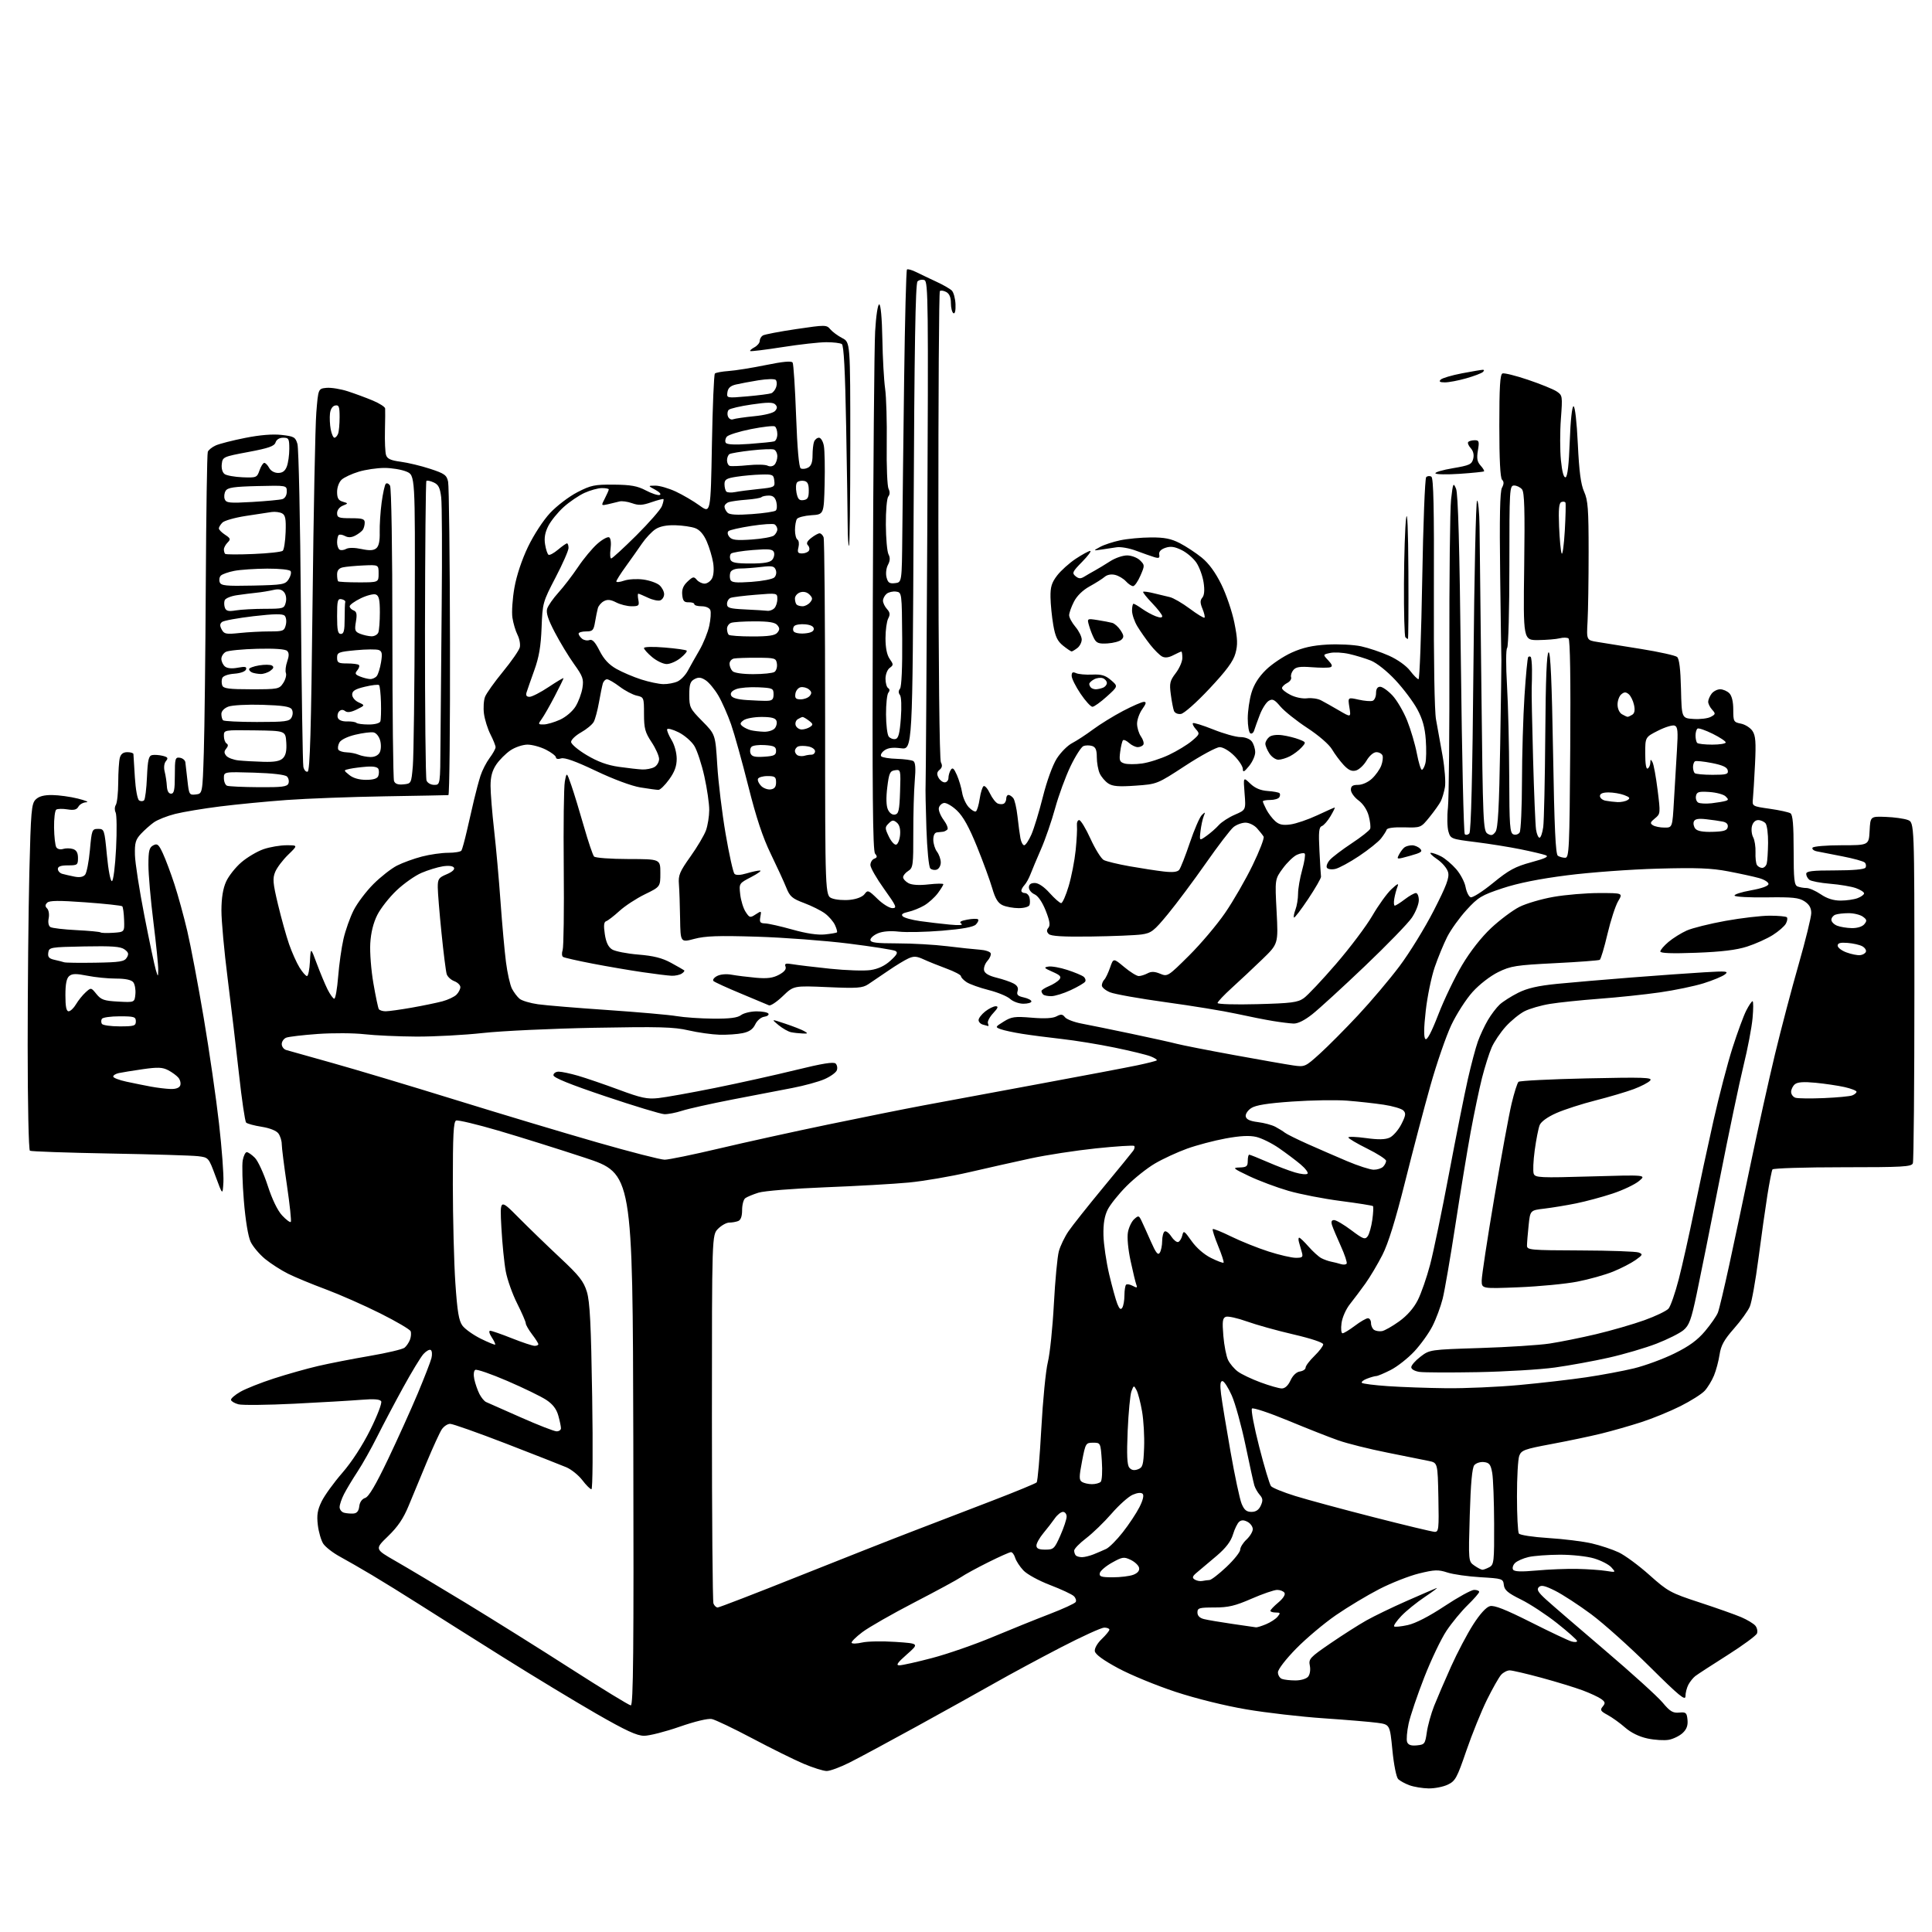 <?xml version="1.0" encoding="UTF-8" standalone="no"?>
<svg 
  version="1.1" 
  xmlns="http://www.w3.org/2000/svg" 
  xmlns:xlink="http://www.w3.org/1999/xlink" 
  xmlns:svg="http://www.w3.org/2000/svg"
  xmlns:rdf="http://www.w3.org/1999/02/22-rdf-syntax-ns#"
  xmlns:cc="http://creativecommons.org/ns#"
  xmlns:dc="http://purl.org/dc/elements/1.1/"
  viewBox="0 0 768 768"
  width="768"
  height="768"
>
<style>svg {background-color: white; }</style>"
<path stroke="none" fill="black" fill-rule="evenodd" d="M567.85,710.92C565.46,710.88 562.06,710.32 560.29,709.67C558.53,709.03 556.51,707.92 555.79,707.22C555.07,706.49 554.06,701.47 553.50,695.72C552.50,685.52 552.50,685.52 547.50,684.84C544.75,684.46 535.15,683.66 526.17,683.05C517.18,682.44 503.37,680.85 495.48,679.51C486.98,678.07 475.49,675.23 467.31,672.54C459.72,670.04 449.45,665.82 444.50,663.15C438.56,659.95 435.40,657.64 435.21,656.37C435.04,655.26 436.20,653.22 437.96,651.54C439.63,649.94 441.00,648.26 441.00,647.81C441.00,647.37 440.08,647.00 438.95,647.00C437.82,647.00 430.06,650.54 421.70,654.87C413.34,659.20 401.55,665.55 395.50,668.99C389.45,672.42 375.50,680.18 364.50,686.23C353.50,692.28 341.47,698.75 337.77,700.61C334.08,702.48 329.96,704.00 328.63,704.00C327.30,704.00 323.12,702.68 319.35,701.08C315.58,699.47 306.43,694.94 299.00,691.00C291.57,687.07 284.35,683.62 282.95,683.34C281.43,683.04 276.25,684.28 270.10,686.42C264.44,688.39 258.12,690.00 256.06,690.00C253.18,690.00 248.78,687.96 236.91,681.14C228.44,676.26 211.82,666.20 200.00,658.78C188.18,651.36 173.32,642.00 167.00,637.97C160.68,633.95 152.04,628.60 147.80,626.08C143.57,623.56 137.85,620.27 135.09,618.77C132.33,617.27 129.37,614.96 128.50,613.65C127.64,612.33 126.67,608.98 126.34,606.21C125.87,602.25 126.20,600.24 127.86,596.83C129.02,594.45 132.71,589.35 136.06,585.50C139.83,581.16 144.07,574.64 147.20,568.36C150.00,562.73 151.93,557.69 151.52,557.03C151.01,556.21 148.63,556.03 143.64,556.44C139.71,556.76 127.72,557.47 117.00,558.00C106.28,558.53 96.27,558.64 94.77,558.23C93.27,557.83 91.94,557.05 91.83,556.50C91.71,555.95 93.39,554.49 95.56,553.25C97.73,552.01 103.73,549.63 108.90,547.96C114.07,546.28 121.95,544.06 126.41,543.02C130.88,541.98 140.14,540.17 146.99,539.00C153.84,537.83 160.07,536.36 160.83,535.72C161.60,535.09 162.56,533.65 162.98,532.53C163.40,531.42 163.51,529.91 163.24,529.19C162.97,528.47 157.51,525.27 151.12,522.07C144.73,518.87 135.00,514.58 129.50,512.53C124.00,510.49 117.25,507.69 114.50,506.32C111.75,504.95 107.65,502.31 105.38,500.46C103.12,498.60 100.53,495.53 99.63,493.63C98.64,491.54 97.58,485.13 96.94,477.34C96.36,470.28 96.16,463.04 96.49,461.25C96.82,459.46 97.54,458.00 98.09,458.00C98.64,458.00 100.10,459.01 101.33,460.25C102.55,461.49 104.84,466.45 106.41,471.28C108.19,476.78 110.34,481.22 112.16,483.17C113.75,484.88 115.30,486.03 115.60,485.74C115.89,485.44 115.20,478.91 114.07,471.22C112.93,463.53 112.00,456.15 112.00,454.81C112.00,453.48 111.40,451.57 110.67,450.57C109.87,449.47 107.25,448.43 104.01,447.91C101.07,447.45 98.30,446.70 97.84,446.24C97.39,445.79 96.11,437.11 95.00,426.96C93.88,416.81 91.86,399.69 90.49,388.91C89.12,378.14 88.01,365.99 88.02,361.91C88.04,356.89 88.64,353.19 89.89,350.44C90.90,348.21 93.64,344.75 95.98,342.75C98.32,340.75 102.29,338.41 104.79,337.55C107.30,336.70 111.40,336.00 113.90,336.00C118.44,336.00 118.44,336.00 114.57,339.75C112.44,341.81 110.12,344.87 109.42,346.55C108.31,349.19 108.46,350.96 110.51,359.55C111.82,365.02 113.80,372.13 114.92,375.35C116.04,378.57 117.91,382.73 119.06,384.60C120.22,386.47 121.55,388.00 122.03,388.00C122.51,388.00 123.04,385.41 123.20,382.25C123.50,376.50 123.50,376.50 125.91,383.00C127.24,386.57 129.16,391.19 130.18,393.25C131.21,395.31 132.42,397.00 132.88,397.00C133.35,397.00 134.04,393.06 134.42,388.25C134.80,383.44 135.75,376.68 136.54,373.24C137.33,369.80 139.15,364.66 140.59,361.82C142.03,358.99 145.55,354.32 148.43,351.44C151.30,348.57 155.52,345.27 157.79,344.10C160.07,342.94 164.52,341.32 167.68,340.50C170.84,339.67 175.55,339.00 178.15,339.00C180.75,339.00 183.13,338.60 183.43,338.11C183.74,337.62 184.70,334.13 185.57,330.36C186.44,326.59 187.74,320.97 188.45,317.88C189.17,314.79 190.32,310.52 191.00,308.38C191.69,306.25 193.32,303.07 194.62,301.32C195.93,299.57 197.00,297.64 197.00,297.03C197.00,296.42 196.09,294.14 194.98,291.96C193.87,289.79 192.71,286.09 192.39,283.75C192.08,281.41 192.27,278.38 192.81,277.00C193.34,275.62 196.55,271.12 199.93,267.00C203.31,262.88 206.32,258.54 206.62,257.36C206.92,256.18 206.51,253.93 205.72,252.36C204.93,250.79 204.01,247.70 203.69,245.50C203.36,243.30 203.72,237.95 204.49,233.62C205.34,228.79 207.44,222.49 209.89,217.38C212.18,212.61 215.95,206.83 218.68,203.91C221.31,201.10 226.17,197.39 229.48,195.68C234.89,192.89 236.37,192.58 244.00,192.65C250.76,192.71 253.37,193.18 256.73,194.95C259.06,196.18 261.53,196.99 262.23,196.76C262.97,196.51 262.24,195.65 260.50,194.70C257.50,193.08 257.50,193.08 260.50,193.05C262.15,193.03 265.79,194.09 268.60,195.39C271.40,196.70 275.68,199.20 278.10,200.96C282.50,204.15 282.50,204.15 283.00,176.66C283.27,161.54 283.80,148.86 284.18,148.49C284.55,148.12 287.02,147.67 289.68,147.48C292.33,147.30 298.98,146.23 304.46,145.11C311.25,143.72 314.63,143.41 315.08,144.13C315.44,144.71 316.06,154.26 316.46,165.34C316.93,178.16 317.59,185.75 318.29,186.18C318.90,186.55 320.20,186.43 321.20,185.90C322.46,185.22 323.00,183.77 323.00,181.05C323.00,178.91 323.27,176.45 323.61,175.58C323.94,174.71 324.82,174.00 325.56,174.00C326.30,174.00 327.18,175.46 327.50,177.25C327.83,179.04 327.96,185.90 327.80,192.50C327.50,204.50 327.50,204.50 322.52,204.81C319.78,204.99 317.20,205.66 316.78,206.31C316.37,206.97 316.02,208.94 316.02,210.69C316.01,212.45 316.45,214.16 317.00,214.50C317.56,214.84 317.73,216.22 317.40,217.56C316.90,219.55 317.16,220.00 318.83,220.00C319.96,220.00 321.18,219.51 321.55,218.91C321.92,218.31 321.75,217.35 321.17,216.77C320.42,216.02 320.80,215.16 322.46,213.85C323.76,212.83 325.26,212.00 325.80,212.00C326.34,212.00 327.06,212.71 327.39,213.58C327.73,214.45 328.00,246.86 328.00,285.61C328.00,356.05 328.00,356.05 330.75,357.11C332.26,357.70 335.50,357.96 337.94,357.69C340.62,357.40 342.90,356.49 343.69,355.40C344.92,353.72 345.26,353.85 348.80,357.30C350.88,359.34 353.56,361.00 354.75,361.00C356.68,361.00 356.32,360.18 351.46,353.39C348.46,349.21 346.00,344.92 346.00,343.86C346.00,342.80 346.69,341.67 347.53,341.35C348.74,340.89 348.80,340.47 347.85,339.32C346.93,338.21 346.72,315.05 346.95,240.19C347.12,186.46 347.54,137.66 347.88,131.74C348.23,125.62 348.93,120.98 349.50,120.99C350.10,121.00 350.60,126.44 350.75,134.76C350.88,142.32 351.38,151.20 351.85,154.50C352.32,157.80 352.61,167.70 352.49,176.50C352.37,185.30 352.70,193.32 353.21,194.31C353.80,195.47 353.77,196.58 353.11,197.37C352.54,198.06 352.10,203.09 352.14,208.56C352.17,214.03 352.65,219.34 353.20,220.37C353.90,221.68 353.83,222.95 352.97,224.55C352.28,225.84 352.03,228.00 352.41,229.49C352.95,231.64 353.56,232.07 355.78,231.81C358.50,231.50 358.50,231.50 358.68,212.50C358.77,202.05 359.11,174.19 359.41,150.60C359.72,127.00 360.22,107.44 360.53,107.14C360.83,106.84 362.52,107.31 364.29,108.20C366.06,109.08 369.65,110.80 372.28,112.01C374.92,113.22 377.65,114.80 378.37,115.51C379.08,116.22 379.74,118.68 379.83,120.96C379.93,123.50 379.60,124.87 378.99,124.50C378.45,124.16 378.00,122.35 378.00,120.48C378.00,118.17 377.39,116.75 376.13,116.07C375.10,115.52 373.97,115.36 373.61,115.72C373.26,116.08 372.99,157.98 373.02,208.83C373.06,264.45 373.45,301.98 374.02,303.03C374.68,304.27 374.53,305.15 373.50,306.00C372.42,306.90 372.31,307.70 373.06,309.11C373.61,310.15 374.73,311.00 375.54,311.00C376.34,311.00 377.01,310.21 377.02,309.25C377.02,308.29 377.44,306.85 377.94,306.06C378.65,304.94 379.19,305.39 380.37,308.06C381.21,309.95 382.14,313.11 382.46,315.07C382.77,317.04 383.95,319.64 385.07,320.85C386.20,322.06 387.49,322.81 387.94,322.53C388.40,322.25 389.07,320.00 389.44,317.54C389.81,315.07 390.51,312.80 391.00,312.50C391.49,312.20 392.62,313.50 393.52,315.40C394.42,317.29 395.84,319.11 396.67,319.43C397.50,319.75 398.59,319.75 399.09,319.44C399.59,319.13 400.00,318.23 400.00,317.44C400.00,316.65 400.39,316.00 400.88,316.00C401.36,316.00 402.22,316.56 402.78,317.25C403.35,317.94 404.10,321.20 404.47,324.50C404.83,327.80 405.36,331.74 405.64,333.25C405.93,334.76 406.60,336.00 407.14,336.00C407.67,336.00 408.96,334.09 409.99,331.75C411.02,329.41 413.08,322.66 414.56,316.75C416.12,310.51 418.43,304.14 420.07,301.56C421.62,299.11 424.37,296.34 426.19,295.40C428.00,294.46 431.74,292.02 434.49,289.97C437.25,287.92 442.61,284.61 446.40,282.62C450.20,280.63 453.94,279.00 454.72,279.00C455.79,279.00 455.63,279.70 454.07,281.90C452.93,283.50 452.00,286.10 452.00,287.68C452.00,289.26 452.70,291.56 453.56,292.78C454.41,294.00 454.84,295.45 454.50,296.00C454.16,296.55 453.16,297.00 452.27,297.00C451.38,297.00 449.83,296.25 448.82,295.34C447.81,294.43 446.73,293.94 446.41,294.26C446.09,294.57 445.59,296.62 445.30,298.81C444.84,302.26 445.05,302.88 446.94,303.48C448.14,303.86 451.31,303.87 453.98,303.50C456.66,303.13 461.47,301.59 464.67,300.07C467.88,298.55 471.98,296.06 473.79,294.53C476.93,291.88 477.00,291.66 475.38,289.87C474.45,288.83 473.91,287.75 474.20,287.47C474.48,287.18 478.12,288.31 482.28,289.97C486.43,291.64 491.28,293.00 493.06,293.00C494.95,293.00 496.83,293.72 497.61,294.75C498.34,295.71 498.95,297.62 498.96,299.00C498.98,300.38 497.88,302.85 496.53,304.50C494.54,306.93 494.07,307.15 494.04,305.65C494.02,304.63 492.47,302.27 490.60,300.40C488.66,298.46 486.19,297.00 484.84,297.00C483.55,297.00 477.42,300.31 471.23,304.35C459.97,311.71 459.97,311.71 451.38,312.31C444.72,312.78 442.30,312.59 440.56,311.44C439.32,310.63 437.79,308.83 437.15,307.44C436.52,306.05 436.00,303.16 436.00,301.02C436.00,298.11 435.53,296.99 434.14,296.54C433.12,296.22 431.57,296.23 430.70,296.56C429.84,296.89 427.51,300.52 425.54,304.62C423.57,308.72 420.82,316.22 419.43,321.29C418.04,326.35 415.53,333.65 413.84,337.50C412.16,341.35 410.27,345.85 409.64,347.50C409.01,349.15 407.94,351.09 407.25,351.82C406.56,352.55 406.00,353.56 406.00,354.07C406.00,354.58 406.62,355.00 407.38,355.00C408.14,355.00 408.97,355.79 409.22,356.75C409.47,357.71 409.49,359.06 409.25,359.75C409.01,360.46 407.17,361.00 404.96,361.00C402.84,361.00 399.96,360.48 398.58,359.85C396.71,359.00 395.64,357.25 394.43,353.10C393.54,350.02 390.80,342.55 388.35,336.50C385.20,328.73 382.86,324.53 380.39,322.19C378.47,320.36 376.13,319.02 375.21,319.20C374.28,319.38 373.38,320.28 373.20,321.21C373.02,322.15 373.88,324.27 375.11,325.94C376.35,327.61 377.01,329.32 376.60,329.74C376.18,330.16 375.42,330.56 374.92,330.62C374.41,330.69 373.32,330.81 372.50,330.88C371.55,330.95 371.00,332.03 371.00,333.81C371.00,335.35 371.66,337.49 372.47,338.56C373.28,339.63 373.95,341.53 373.97,342.78C373.99,344.04 373.29,345.33 372.43,345.66C371.57,345.99 370.39,345.79 369.81,345.21C369.21,344.61 368.54,337.71 368.26,329.33C367.98,321.17 367.84,313.38 367.94,312.00C368.03,310.62 368.33,265.06 368.61,210.74C369.06,120.34 368.97,111.93 367.49,111.36C366.59,111.01 365.35,111.25 364.73,111.87C363.90,112.70 363.48,138.21 363.17,205.52C362.75,298.04 362.75,298.04 358.12,297.44C354.83,297.02 352.93,297.28 351.50,298.34C350.40,299.16 349.88,300.21 350.33,300.67C350.79,301.13 353.58,301.57 356.52,301.65C359.47,301.74 362.41,302.14 363.06,302.54C363.90,303.05 364.07,305.39 363.63,310.39C363.30,314.30 363.03,323.67 363.05,331.22C363.08,343.96 362.94,345.02 361.04,346.21C359.92,346.91 359.00,348.03 359.00,348.71C359.00,349.38 359.97,350.45 361.14,351.08C362.51,351.81 365.41,351.99 369.14,351.56C372.37,351.20 375.00,351.17 375.00,351.49C375.00,351.82 374.01,353.42 372.80,355.06C371.58,356.70 369.16,358.89 367.42,359.92C365.67,360.94 362.80,362.11 361.02,362.49C358.75,362.99 358.12,363.52 358.86,364.26C359.45,364.85 362.53,365.70 365.71,366.15C368.90,366.60 374.20,367.23 377.50,367.54C381.30,367.90 383.01,367.77 382.15,367.18C381.17,366.51 381.82,366.07 384.50,365.57C386.54,365.18 388.47,365.14 388.79,365.46C389.12,365.78 388.72,366.71 387.91,367.52C386.92,368.51 382.58,369.30 374.47,369.97C367.89,370.51 360.15,370.67 357.28,370.34C354.01,369.96 350.93,370.20 349.03,370.99C347.36,371.68 346.00,372.86 346.00,373.62C346.00,374.71 348.29,375.00 356.75,375.01C362.66,375.01 371.55,375.52 376.50,376.13C381.45,376.74 387.28,377.36 389.46,377.51C391.64,377.66 393.60,378.30 393.82,378.95C394.03,379.59 393.44,380.96 392.51,381.98C391.59,383.01 390.98,384.67 391.17,385.68C391.41,386.90 393.02,387.87 396.12,388.64C398.64,389.26 401.69,390.30 402.90,390.95C404.40,391.75 404.91,392.71 404.51,393.97C404.05,395.42 404.58,395.97 406.96,396.49C408.63,396.86 410.00,397.57 410.00,398.08C410.00,398.59 408.57,399.00 406.81,399.00C405.06,399.00 402.70,398.14 401.56,397.10C400.43,396.05 396.58,394.46 393.01,393.56C389.45,392.66 385.51,391.25 384.26,390.44C383.02,389.62 382.00,388.55 382.00,388.05C382.00,387.55 379.41,386.19 376.25,385.03C373.09,383.86 368.98,382.21 367.13,381.35C364.40,380.09 363.25,380.02 361.13,380.98C359.68,381.63 356.09,383.81 353.15,385.83C350.21,387.85 346.61,390.29 345.15,391.25C342.83,392.77 340.80,392.92 329.00,392.40C315.50,391.81 315.50,391.81 311.17,395.98C308.79,398.27 306.31,399.92 305.67,399.63C305.03,399.35 300.00,397.24 294.50,394.95C289.00,392.67 284.11,390.43 283.64,389.99C283.17,389.55 283.78,388.65 285.01,388.00C286.34,387.29 288.69,387.07 290.86,387.47C292.86,387.83 297.19,388.37 300.49,388.67C305.02,389.07 307.24,388.78 309.66,387.48C311.79,386.34 312.65,385.26 312.26,384.25C311.79,383.01 312.31,382.83 315.09,383.30C316.97,383.62 323.69,384.43 330.03,385.09C336.37,385.75 343.60,385.99 346.09,385.61C349.12,385.16 351.75,383.91 353.99,381.86C356.63,379.45 357.05,378.61 355.93,378.01C355.14,377.58 346.80,376.27 337.40,375.09C327.99,373.91 311.57,372.68 300.90,372.35C285.54,371.88 280.35,372.06 276.00,373.22C270.50,374.68 270.50,374.68 270.35,365.09C270.27,359.82 270.06,353.68 269.88,351.45C269.59,347.93 270.20,346.48 274.45,340.51C277.15,336.73 279.93,332.03 280.64,330.07C281.34,328.11 281.92,324.48 281.93,322.00C281.95,319.52 281.08,313.52 280.00,308.65C278.93,303.79 277.12,298.32 276.00,296.50C274.87,294.68 272.05,292.24 269.73,291.09C267.40,289.94 265.37,289.41 265.20,289.90C265.04,290.39 265.82,292.30 266.95,294.15C268.13,296.08 268.99,299.24 269.00,301.60C269.00,304.57 268.17,306.84 265.99,309.85C264.34,312.13 262.43,314.00 261.74,313.99C261.06,313.99 257.83,313.55 254.57,313.02C251.05,312.44 243.84,309.76 236.87,306.44C228.86,302.62 224.45,301.04 223.05,301.48C221.87,301.86 221.00,301.69 221.00,301.09C221.00,300.51 219.22,299.13 217.04,298.02C214.86,296.91 211.55,296.00 209.69,296.00C207.82,296.00 204.78,297.02 202.92,298.27C201.07,299.52 198.52,302.07 197.27,303.92C195.65,306.34 195.00,308.75 195.00,312.40C195.00,315.21 195.64,323.13 196.42,330.01C197.20,336.88 198.35,349.70 198.97,358.50C199.60,367.30 200.57,378.07 201.13,382.44C201.69,386.81 202.76,391.57 203.51,393.02C204.26,394.46 205.62,396.27 206.54,397.03C207.46,397.79 210.75,398.78 213.85,399.21C216.96,399.65 229.40,400.68 241.50,401.50C253.60,402.33 265.98,403.41 269.00,403.93C272.02,404.44 278.58,404.89 283.56,404.93C290.07,404.98 293.16,404.59 294.56,403.53C295.63,402.72 298.39,402.05 300.69,402.03C303.00,402.01 305.14,402.42 305.46,402.93C305.77,403.44 305.01,404.00 303.77,404.18C302.50,404.36 300.95,405.68 300.22,407.21C299.30,409.13 297.85,410.15 295.21,410.69C293.17,411.12 289.02,411.40 286.00,411.32C282.98,411.23 277.42,410.45 273.67,409.58C267.89,408.24 262.09,408.08 236.17,408.56C219.30,408.88 199.43,409.81 192.00,410.63C184.57,411.45 172.65,412.09 165.50,412.06C158.35,412.02 149.07,411.60 144.87,411.12C140.68,410.64 132.35,410.59 126.37,411.01C120.39,411.44 114.71,412.10 113.75,412.50C112.79,412.89 112.00,414.04 112.00,415.04C112.00,416.04 112.79,417.10 113.75,417.39C114.71,417.68 122.92,419.99 132.00,422.52C141.07,425.05 163.12,431.66 181.00,437.20C198.88,442.74 224.27,450.36 237.43,454.13C250.60,457.91 262.64,461.00 264.20,461.00C265.76,461.00 275.46,459.01 285.77,456.57C296.07,454.13 315.52,449.85 329.00,447.05C342.48,444.25 359.57,440.82 367.00,439.43C374.43,438.04 394.98,434.23 412.69,430.95C430.39,427.68 448.14,424.31 452.13,423.47C456.12,422.63 459.59,421.75 459.83,421.50C460.08,421.26 458.98,420.54 457.39,419.92C455.80,419.29 449.35,417.72 443.06,416.43C436.77,415.13 427.32,413.59 422.06,413.01C416.80,412.42 409.72,411.50 406.31,410.96C402.91,410.42 399.08,409.60 397.81,409.13C395.54,408.29 395.56,408.23 399.00,406.09C402.10,404.16 403.37,403.99 410.14,404.55C415.23,404.98 418.51,404.80 419.97,404.02C421.74,403.07 422.39,403.13 423.33,404.35C423.97,405.19 426.98,406.33 430.00,406.90C433.02,407.47 441.95,409.29 449.83,410.95C457.70,412.61 465.80,414.40 467.83,414.94C469.85,415.47 480.05,417.48 490.50,419.39C500.95,421.30 511.59,423.17 514.13,423.53C518.67,424.18 518.89,424.08 524.63,418.88C527.86,415.96 534.70,409.08 539.83,403.59C544.96,398.11 552.39,389.32 556.34,384.06C560.29,378.80 566.40,368.87 569.93,361.98C575.00,352.06 576.19,348.90 575.65,346.76C575.27,345.24 573.35,342.95 571.26,341.53C569.21,340.14 568.11,339.00 568.82,339.00C569.52,339.00 571.36,339.65 572.90,340.45C574.44,341.25 577.10,343.49 578.80,345.43C580.51,347.37 582.21,350.58 582.58,352.56C582.95,354.54 583.85,356.39 584.59,356.67C585.33,356.96 589.33,354.41 593.49,351.01C599.81,345.84 602.29,344.50 608.70,342.76C614.43,341.20 615.86,340.49 614.38,339.94C613.29,339.54 608.83,338.49 604.45,337.60C600.08,336.71 592.03,335.42 586.57,334.74C576.79,333.52 576.62,333.45 575.76,330.50C575.29,328.85 575.20,324.57 575.58,321.00C575.96,317.43 576.22,289.98 576.15,260.00C576.09,230.02 576.39,202.35 576.83,198.50C577.58,191.96 577.71,191.68 578.80,194.27C579.62,196.21 580.19,216.82 580.73,263.93C581.15,300.73 581.84,331.18 582.27,331.60C582.69,332.02 583.50,331.90 584.08,331.32C584.77,330.63 585.33,308.22 585.72,264.64C586.05,228.54 586.70,199.00 587.16,199.00C587.62,199.00 588.06,203.61 588.14,209.25C588.22,214.89 588.56,244.43 588.89,274.89C589.46,326.88 589.61,330.35 591.31,331.39C592.74,332.27 593.39,332.13 594.46,330.70C595.48,329.32 595.93,321.26 596.35,296.20C596.65,278.21 596.87,263.05 596.83,262.50C596.78,261.95 596.56,246.77 596.34,228.76C596.04,205.57 596.25,195.40 597.05,193.90C597.87,192.37 597.88,191.48 597.09,190.69C596.37,189.97 596.00,182.64 596.00,169.27C596.00,153.81 596.30,148.82 597.26,148.45C597.96,148.19 602.53,149.32 607.43,150.98C612.32,152.63 617.42,154.70 618.75,155.57C621.12,157.13 621.16,157.37 620.48,166.48C620.09,171.61 620.10,179.02 620.49,182.95C620.96,187.61 621.61,189.96 622.36,189.72C623.11,189.47 623.67,184.57 624.00,175.42C624.30,167.14 624.91,161.50 625.50,161.50C626.09,161.50 626.79,167.64 627.21,176.50C627.74,187.55 628.40,192.54 629.71,195.46C631.24,198.85 631.50,202.37 631.50,219.46C631.50,230.48 631.31,242.88 631.08,247.00C630.66,254.50 630.66,254.50 635.08,255.20C637.51,255.58 645.33,256.84 652.45,257.99C659.57,259.14 665.96,260.56 666.66,261.14C667.53,261.85 668.03,265.93 668.22,273.85C668.50,285.50 668.50,285.50 673.22,285.80C675.81,285.97 678.88,285.60 680.05,284.97C681.99,283.93 682.04,283.70 680.58,282.09C679.71,281.13 679.01,279.70 679.03,278.92C679.05,278.14 679.66,276.71 680.39,275.75C681.12,274.79 682.65,274.00 683.79,274.00C684.93,274.00 686.56,274.71 687.43,275.57C688.43,276.58 689.00,278.93 689.00,282.10C689.00,286.82 689.14,287.08 692.07,287.66C693.75,288.00 695.82,289.32 696.66,290.60C697.88,292.46 698.07,295.07 697.65,303.71C697.35,309.64 696.98,315.85 696.81,317.50C696.50,320.49 696.51,320.50 703.50,321.50C707.35,322.05 711.06,322.86 711.75,323.31C712.65,323.89 713.00,327.98 713.00,337.95C713.00,349.64 713.24,351.88 714.58,352.39C715.45,352.73 717.05,353.00 718.13,353.00C719.22,353.00 721.76,354.13 723.79,355.50C726.27,357.19 728.83,358.00 731.67,358.00C733.98,358.00 737.02,357.56 738.43,357.02C739.85,356.49 741.00,355.63 741.00,355.12C741.00,354.61 739.54,353.68 737.75,353.04C735.96,352.40 731.35,351.62 727.50,351.31C723.65,350.99 719.94,350.28 719.25,349.74C718.56,349.20 718.00,348.14 718.00,347.38C718.00,346.29 720.39,346.00 729.44,346.00C736.60,346.00 741.13,345.59 741.55,344.91C741.92,344.31 741.80,343.40 741.28,342.88C740.76,342.36 736.78,341.26 732.42,340.42C728.06,339.58 723.47,338.68 722.21,338.42C720.95,338.16 720.19,337.50 720.52,336.97C720.85,336.44 726.02,336.00 732.01,336.00C742.90,336.00 742.90,336.00 743.20,330.25C743.50,324.50 743.50,324.50 749.63,324.73C753.00,324.85 756.94,325.41 758.38,325.95C761.00,326.95 761.00,326.95 761.00,393.89C761.00,430.71 760.73,461.55 760.39,462.42C759.86,463.81 756.45,464.00 732.45,464.00C717.42,464.00 704.88,464.39 704.58,464.87C704.29,465.34 703.38,469.96 702.56,475.12C701.74,480.28 700.14,491.64 699.00,500.36C697.86,509.08 696.33,517.63 695.59,519.36C694.86,521.09 692.00,525.05 689.25,528.16C685.36,532.57 684.10,534.85 683.56,538.45C683.18,541.00 682.18,544.75 681.34,546.79C680.50,548.83 678.84,551.56 677.65,552.85C676.47,554.15 672.12,556.89 668.00,558.96C663.88,561.03 656.90,563.89 652.50,565.31C648.10,566.74 640.90,568.80 636.50,569.88C632.10,570.96 623.18,572.83 616.68,574.04C606.02,576.03 604.77,576.48 603.93,578.69C603.42,580.03 603.01,587.29 603.02,594.82C603.02,602.34 603.36,609.00 603.77,609.60C604.17,610.21 609.38,611.01 615.50,611.39C621.55,611.77 629.29,612.73 632.71,613.52C636.13,614.31 640.95,615.91 643.44,617.08C645.92,618.24 651.43,622.30 655.68,626.10C663.01,632.64 664.05,633.21 675.62,637.00C682.34,639.20 689.79,641.84 692.18,642.86C694.57,643.89 697.09,645.41 697.78,646.24C698.47,647.07 698.76,648.45 698.43,649.32C698.10,650.18 692.81,654.07 686.67,657.96C680.52,661.85 674.79,665.58 673.91,666.26C673.04,666.94 671.80,668.48 671.16,669.68C670.52,670.89 670.00,672.94 670.00,674.26C670.00,676.22 667.49,674.15 655.75,662.50C647.91,654.72 637.45,645.34 632.50,641.67C627.55,638.00 621.11,633.81 618.19,632.35C614.06,630.29 612.63,629.98 611.69,630.92C610.77,631.85 611.40,632.94 614.55,635.81C616.78,637.84 627.30,646.91 637.93,655.97C648.56,665.02 658.88,674.37 660.87,676.75C663.85,680.32 665.00,681.02 667.49,680.78C670.21,680.53 670.53,680.81 670.81,683.66C671.02,685.91 670.47,687.42 668.88,688.90C667.65,690.04 665.19,691.25 663.40,691.59C661.61,691.92 657.79,691.69 654.92,691.08C651.58,690.36 648.37,688.79 646.01,686.73C643.99,684.95 640.86,682.71 639.06,681.73C636.23,680.21 635.96,679.75 637.10,678.38C638.22,677.03 638.13,676.57 636.52,675.39C635.48,674.63 632.15,673.08 629.13,671.95C626.11,670.82 618.76,668.57 612.80,666.95C606.84,665.33 601.14,664.00 600.14,664.00C599.13,664.00 597.59,664.79 596.72,665.76C595.85,666.72 593.30,671.22 591.06,675.75C588.83,680.28 585.16,689.36 582.90,695.92C579.17,706.81 578.52,708.00 575.50,709.43C573.69,710.29 570.24,710.97 567.85,710.92zM563.24,693.81C566.30,693.52 566.52,693.23 567.18,688.62C567.56,685.94 568.87,681.22 570.09,678.12C571.32,675.03 574.34,668.00 576.81,662.50C579.28,657.00 583.24,649.48 585.61,645.78C588.35,641.51 590.79,638.84 592.29,638.46C594.01,638.03 598.48,639.80 608.58,644.88C616.24,648.74 623.51,652.18 624.75,652.52C625.99,652.86 626.97,652.77 626.92,652.32C626.88,651.87 623.31,648.70 619.00,645.28C614.69,641.86 608.22,637.61 604.63,635.84C599.40,633.26 598.04,632.11 597.80,630.06C597.51,627.57 597.25,627.49 588.50,626.97C583.55,626.68 577.63,625.84 575.34,625.09C571.72,623.91 570.28,623.96 564.08,625.48C560.18,626.44 553.07,629.23 548.29,631.69C543.51,634.15 535.75,638.81 531.05,642.05C526.35,645.29 519.24,651.27 515.25,655.34C511.09,659.59 508.00,663.60 508.00,664.77C508.00,665.88 508.71,667.06 509.58,667.39C510.45,667.73 512.87,668.00 514.96,668.00C517.12,668.00 519.29,667.35 520.00,666.50C520.72,665.63 521.01,663.78 520.68,662.13C520.14,659.45 520.67,658.87 528.80,653.30C533.59,650.02 540.03,645.91 543.12,644.17C546.21,642.43 553.41,638.94 559.12,636.43C564.83,633.92 570.17,631.61 571.00,631.29C571.83,630.98 569.80,632.52 566.50,634.73C563.20,636.93 558.96,640.36 557.07,642.35C555.18,644.34 553.88,646.22 554.19,646.52C554.49,646.82 556.93,646.58 559.62,645.99C562.70,645.31 568.08,642.54 574.24,638.46C579.60,634.91 584.89,632.00 585.99,632.00C587.10,632.00 588.00,632.36 588.00,632.79C588.00,633.23 585.94,635.59 583.43,638.04C580.92,640.49 577.13,645.08 575.02,648.24C572.90,651.40 568.92,659.72 566.18,666.74C563.43,673.76 560.63,682.05 559.95,685.16C559.28,688.28 559.01,691.57 559.35,692.48C559.80,693.65 560.94,694.04 563.24,693.81zM250.75,677.92C251.75,677.98 251.96,656.56 251.75,572.25C251.50,466.50 251.50,466.50 232.50,460.22C222.05,456.77 206.56,451.92 198.07,449.43C189.59,446.95 182.05,445.15 181.32,445.43C180.27,445.83 180.00,451.09 180.01,470.72C180.02,484.35 180.47,502.02 181.01,510.00C181.79,521.45 182.39,525.02 183.84,526.98C184.86,528.34 188.12,530.66 191.09,532.14C194.07,533.61 196.65,534.67 196.83,534.50C197.01,534.32 196.40,533.01 195.46,531.59C194.49,530.09 194.23,529.00 194.86,529.00C195.46,529.00 199.35,530.35 203.50,532.00C207.65,533.65 211.72,535.00 212.53,535.00C213.34,535.00 214.00,534.70 214.00,534.34C214.00,533.98 212.88,532.21 211.50,530.41C210.13,528.61 209.00,526.64 209.00,526.04C209.00,525.44 207.46,521.90 205.59,518.17C203.71,514.45 201.67,508.72 201.06,505.45C200.44,502.18 199.66,494.32 199.31,488.00C198.69,476.50 198.69,476.50 206.13,484.00C210.22,488.12 217.66,495.32 222.66,500.00C230.27,507.11 232.00,509.32 233.29,513.50C234.49,517.43 234.95,526.34 235.40,555.25C235.73,575.99 235.60,592.00 235.11,592.00C234.63,592.00 233.00,590.38 231.49,588.39C229.97,586.41 227.11,584.10 225.12,583.26C223.13,582.42 212.35,578.19 201.17,573.86C189.98,569.54 179.98,566.00 178.94,566.00C177.90,566.00 176.39,567.01 175.58,568.25C174.77,569.49 172.14,575.23 169.73,581.00C167.31,586.77 164.04,594.65 162.47,598.50C160.37,603.62 158.16,606.88 154.27,610.65C148.95,615.79 148.95,615.79 157.22,620.53C161.78,623.14 174.28,630.60 185.00,637.11C195.72,643.63 214.62,655.45 227.00,663.40C239.38,671.34 250.06,677.87 250.75,677.92zM357.53,661.99C358.61,661.99 364.48,660.68 370.56,659.08C376.65,657.48 387.45,653.73 394.56,650.75C401.68,647.78 411.88,643.65 417.24,641.60C422.59,639.54 427.26,637.40 427.60,636.83C427.95,636.27 427.62,635.21 426.87,634.49C426.12,633.76 421.87,631.78 417.44,630.08C412.91,628.35 408.24,625.79 406.80,624.25C405.38,622.74 403.92,620.49 403.54,619.25C403.17,618.01 402.42,617.00 401.88,617.00C401.34,617.00 397.25,618.82 392.79,621.05C388.33,623.27 383.51,625.90 382.09,626.89C380.67,627.88 372.30,632.42 363.50,636.97C354.70,641.53 345.38,646.85 342.80,648.80C340.21,650.75 338.29,652.67 338.54,653.07C338.79,653.47 340.68,653.40 342.74,652.92C344.81,652.44 350.76,652.33 355.96,652.68C365.41,653.32 365.41,653.32 360.48,657.66C356.72,660.97 356.02,662.00 357.53,661.99zM499.28,646.89C499.71,646.95 501.51,646.39 503.28,645.65C505.05,644.92 507.12,643.57 507.87,642.65C509.08,641.20 508.98,641.00 507.12,641.00C505.96,641.00 505.00,640.70 505.00,640.32C505.00,639.95 506.43,638.46 508.17,637.00C510.05,635.43 511.04,633.88 510.61,633.18C510.21,632.53 508.90,632.01 507.69,632.01C506.49,632.02 501.90,633.59 497.51,635.51C490.98,638.36 488.29,639.00 482.76,639.00C476.69,639.00 476.00,639.20 476.00,640.98C476.00,642.28 476.89,643.19 478.59,643.61C480.02,643.97 485.08,644.83 489.84,645.52C494.60,646.21 498.85,646.83 499.28,646.89zM285.28,639.00C285.87,639.00 300.34,633.42 317.43,626.59C334.52,619.77 355.02,611.68 363.00,608.63C370.98,605.57 385.12,600.14 394.42,596.56C403.73,592.98 411.68,589.70 412.08,589.28C412.49,588.85 413.32,579.27 413.93,568.00C414.54,556.73 415.71,544.80 416.53,541.50C417.35,538.20 418.43,527.80 418.93,518.40C419.43,508.99 420.32,499.54 420.91,497.40C421.50,495.25 423.22,491.68 424.74,489.45C426.26,487.22 432.45,479.42 438.50,472.10C444.55,464.79 449.93,458.20 450.46,457.45C451.00,456.71 451.17,455.84 450.86,455.53C450.55,455.22 443.69,455.66 435.63,456.50C427.56,457.35 415.90,459.14 409.73,460.48C403.55,461.81 392.52,464.29 385.22,465.98C377.91,467.67 367.11,469.52 361.22,470.08C355.32,470.64 340.38,471.49 328.00,471.97C315.36,472.47 303.75,473.40 301.50,474.11C299.30,474.80 296.94,475.79 296.25,476.30C295.56,476.82 295.00,478.94 295.00,481.02C295.00,483.53 294.47,484.99 293.42,485.39C292.55,485.73 290.95,486.00 289.87,486.00C288.79,486.00 286.80,487.10 285.45,488.45C283.00,490.91 283.00,490.91 283.00,563.37C283.00,603.23 283.27,636.55 283.61,637.42C283.94,638.29 284.70,639.00 285.28,639.00zM477.88,628.47C478.77,628.29 480.09,628.12 480.81,628.08C481.53,628.03 484.57,625.68 487.56,622.85C490.55,620.03 493.00,616.95 493.00,616.03C493.00,615.10 494.12,613.29 495.50,612.00C496.88,610.71 498.00,608.85 498.00,607.86C498.00,606.88 497.07,605.57 495.94,604.97C494.48,604.19 493.50,604.17 492.60,604.92C491.90,605.50 490.79,607.77 490.13,609.96C489.30,612.71 487.33,615.31 483.72,618.40C480.85,620.85 477.38,623.78 476.00,624.91C473.99,626.55 473.77,627.14 474.88,627.87C475.65,628.37 477.00,628.64 477.88,628.47zM442.36,627.00C445.39,627.00 449.06,626.55 450.51,626.00C452.22,625.34 453.03,624.39 452.81,623.25C452.63,622.30 451.14,620.88 449.51,620.09C446.77,618.78 446.19,618.87 442.02,621.19C439.53,622.58 437.35,624.46 437.18,625.36C436.91,626.72 437.79,627.00 442.36,627.00zM610.84,624.30C615.60,623.86 622.88,623.57 627.00,623.66C631.12,623.75 636.27,624.11 638.44,624.46C642.37,625.08 642.38,625.08 640.53,623.03C639.51,621.90 636.41,620.31 633.65,619.49C630.87,618.66 624.82,618.01 620.07,618.02C615.36,618.04 609.75,618.45 607.61,618.95C605.47,619.45 603.05,620.52 602.24,621.33C601.43,622.14 601.08,623.32 601.47,623.95C601.97,624.76 604.66,624.86 610.84,624.30zM589.29,624.00C589.75,624.00 591.00,623.53 592.07,622.96C593.86,622.00 594.00,620.75 593.94,605.71C593.91,596.80 593.57,587.70 593.18,585.50C592.59,582.17 592.04,581.45 589.90,581.20C588.49,581.03 586.76,581.59 586.06,582.42C585.19,583.47 584.63,589.68 584.25,602.32C583.71,620.68 583.71,620.68 586.08,622.34C587.38,623.25 588.82,624.00 589.29,624.00zM430.12,619.00C431.10,619.00 433.16,618.49 434.70,617.88C436.24,617.26 438.50,616.29 439.72,615.72C440.95,615.15 443.92,612.17 446.33,609.09C448.75,606.02 451.72,601.53 452.94,599.13C454.33,596.40 454.81,594.41 454.22,593.82C453.63,593.23 452.15,593.37 450.26,594.19C448.59,594.91 444.82,598.28 441.87,601.68C438.91,605.09 434.36,609.49 431.75,611.48C429.14,613.47 427.00,615.67 427.00,616.38C427.00,617.09 427.30,617.97 427.67,618.33C428.03,618.70 429.14,619.00 430.12,619.00zM415.51,616.00C418.82,616.00 419.17,615.67 421.51,610.38C422.88,607.28 424.00,603.91 424.00,602.88C424.00,601.84 423.35,601.00 422.55,601.00C421.75,601.00 420.28,602.16 419.30,603.58C418.31,605.00 416.26,607.65 414.75,609.46C413.24,611.28 412.00,613.49 412.00,614.38C412.00,615.57 412.94,616.00 415.51,616.00zM570.28,608.93C571.91,608.99 572.03,607.89 571.78,595.25C571.50,581.50 571.50,581.50 568.00,580.76C566.08,580.36 558.65,578.86 551.50,577.44C544.35,576.02 535.58,573.83 532.00,572.57C528.42,571.32 519.43,567.77 512.00,564.69C504.58,561.62 498.13,559.47 497.68,559.92C497.23,560.37 498.52,567.21 500.55,575.12C502.57,583.03 504.69,590.07 505.24,590.76C505.80,591.45 510.14,593.21 514.88,594.68C519.62,596.15 533.62,599.94 546.00,603.10C558.38,606.27 569.30,608.89 570.28,608.93zM140.50,601.65C141.88,601.55 142.60,600.66 142.81,598.80C143.00,597.13 143.90,595.85 145.17,595.45C146.59,595.00 149.34,590.33 154.21,580.15C158.05,572.09 163.37,560.33 166.03,554.00C168.68,547.67 171.15,541.31 171.51,539.86C171.87,538.41 171.74,536.96 171.23,536.64C170.71,536.32 169.40,537.06 168.30,538.28C167.21,539.50 163.60,545.45 160.28,551.50C156.95,557.55 152.32,566.33 149.98,571.00C147.65,575.67 144.11,581.98 142.12,585.00C140.13,588.02 137.72,592.04 136.75,593.93C135.79,595.81 135.00,598.14 135.00,599.11C135.00,600.07 135.79,601.07 136.75,601.33C137.71,601.59 139.40,601.73 140.50,601.65zM497.47,601.00C499.24,601.00 500.40,600.22 501.18,598.50C502.09,596.50 502.01,595.66 500.78,594.25C499.93,593.29 498.96,591.59 498.62,590.48C498.29,589.37 496.70,582.16 495.10,574.46C493.49,566.77 491.04,557.89 489.65,554.74C488.25,551.58 486.58,549.00 485.93,549.00C485.08,549.00 484.93,550.50 485.40,554.25C485.76,557.14 487.44,567.38 489.14,577.00C490.83,586.62 492.82,595.96 493.56,597.75C494.58,600.23 495.51,601.00 497.47,601.00zM434.05,589.98C435.45,589.99 437.03,589.57 437.55,589.05C438.07,588.53 438.28,584.82 438.00,580.80C437.50,573.50 437.50,573.50 434.52,573.50C431.62,573.50 431.51,573.68 430.13,580.85C428.92,587.13 428.92,588.34 430.11,589.09C430.87,589.57 432.65,589.98 434.05,589.98zM452.32,584.08C454.27,583.36 454.53,582.44 454.80,575.39C454.97,571.05 454.60,564.61 453.99,561.07C453.38,557.54 452.39,553.73 451.79,552.61C450.73,550.62 450.68,550.63 449.77,553.04C449.26,554.39 448.59,561.45 448.27,568.72C447.86,578.38 448.03,582.33 448.92,583.41C449.76,584.42 450.83,584.63 452.32,584.08zM221.25,568.98C222.21,568.99 223.00,568.44 222.99,567.75C222.99,567.06 222.52,564.80 221.94,562.73C221.21,560.11 219.75,558.20 217.15,556.48C215.10,555.12 208.14,551.74 201.69,548.96C195.24,546.18 189.50,544.19 188.92,544.55C188.31,544.93 188.16,546.49 188.56,548.35C188.94,550.08 189.85,552.68 190.58,554.13C191.32,555.57 192.51,557.01 193.21,557.32C193.92,557.62 200.12,560.37 207.00,563.42C213.88,566.47 220.29,568.97 221.25,568.98zM509.50,551.93C510.79,551.95 512.03,550.82 513.00,548.73C513.92,546.74 515.36,545.38 516.75,545.18C517.99,545.00 519.00,544.31 519.00,543.63C519.00,542.95 520.58,540.87 522.50,539.00C524.42,537.13 526.00,535.06 526.00,534.40C526.00,533.68 521.25,532.10 514.25,530.47C507.79,528.98 499.43,526.65 495.67,525.30C491.91,523.95 488.13,523.12 487.28,523.45C485.99,523.94 485.82,525.26 486.30,531.01C486.62,534.85 487.47,539.18 488.19,540.65C488.91,542.12 490.66,544.18 492.07,545.22C493.48,546.27 497.53,548.20 501.07,549.51C504.61,550.82 508.40,551.91 509.50,551.93zM575.00,551.84C582.42,551.92 595.48,551.35 604.00,550.56C612.52,549.77 624.45,548.40 630.50,547.50C636.55,546.61 645.10,545.01 649.50,543.95C653.90,542.88 661.12,540.23 665.55,538.05C671.44,535.16 674.73,532.77 677.80,529.13C680.10,526.39 682.40,523.07 682.90,521.75C683.41,520.43 685.42,511.96 687.38,502.93C689.34,493.89 693.25,475.48 696.05,462.00C698.86,448.52 703.15,429.22 705.58,419.10C708.02,408.98 712.26,392.86 715.01,383.29C717.75,373.71 720.00,364.56 720.00,362.96C720.00,360.90 719.21,359.53 717.32,358.29C715.09,356.83 712.60,356.57 702.35,356.72C695.59,356.82 689.82,356.52 689.53,356.04C689.23,355.57 692.15,354.62 696.00,353.93C700.41,353.14 703.00,352.20 703.00,351.39C703.00,350.68 701.31,349.62 699.25,349.05C697.19,348.47 691.67,347.27 687.00,346.38C680.23,345.09 674.52,344.87 659.00,345.30C648.27,345.59 632.08,346.78 623.00,347.94C611.98,349.34 603.44,351.05 597.29,353.09C588.94,355.86 587.59,356.66 582.98,361.71C580.18,364.77 576.73,369.58 575.30,372.39C573.88,375.20 571.63,380.65 570.31,384.50C569.00,388.35 567.39,396.11 566.76,401.75C565.98,408.61 565.93,412.33 566.60,413.00C567.27,413.67 568.98,410.45 571.78,403.23C574.07,397.30 578.32,388.47 581.22,383.61C584.49,378.12 588.87,372.54 592.78,368.88C596.25,365.64 601.28,361.88 603.97,360.51C606.67,359.15 612.78,357.35 617.56,356.52C622.35,355.68 630.51,355.00 635.71,355.00C645.16,355.00 645.16,355.00 643.23,358.25C642.17,360.04 640.26,365.90 638.99,371.29C637.73,376.67 636.35,381.28 635.93,381.55C635.50,381.81 627.48,382.41 618.10,382.88C602.60,383.66 600.55,383.98 595.57,386.42C592.43,387.96 588.09,391.31 585.39,394.30C582.80,397.16 578.98,403.10 576.90,407.51C574.83,411.91 571.10,422.71 568.62,431.51C566.14,440.30 561.60,457.55 558.53,469.83C554.73,485.02 551.85,494.30 549.54,498.83C547.67,502.50 544.64,507.59 542.82,510.15C540.99,512.70 538.22,516.40 536.66,518.36C535.05,520.37 533.58,523.68 533.28,525.96C532.97,528.23 533.15,530.00 533.69,530.00C534.21,530.00 536.41,528.66 538.57,527.03C540.73,525.39 543.06,524.04 543.75,524.03C544.44,524.01 545.00,524.87 545.00,525.94C545.00,527.01 545.56,528.23 546.25,528.67C546.94,529.10 548.34,529.31 549.36,529.14C550.39,528.97 553.44,527.24 556.16,525.29C559.35,523.00 561.98,520.01 563.58,516.84C564.95,514.15 567.16,507.79 568.49,502.72C569.83,497.65 573.21,481.35 576.01,466.50C578.81,451.65 582.18,434.77 583.49,429.00C584.80,423.23 586.59,416.49 587.47,414.03C588.35,411.58 590.13,407.75 591.44,405.53C592.74,403.31 594.86,400.52 596.15,399.32C597.44,398.13 600.75,396.02 603.51,394.64C607.17,392.81 611.34,391.86 619.01,391.09C624.78,390.52 638.05,389.39 648.50,388.57C658.95,387.76 672.00,386.82 677.50,386.50C686.30,385.97 687.29,386.07 685.71,387.33C684.73,388.13 680.91,389.71 677.21,390.87C673.52,392.02 665.68,393.65 659.78,394.49C653.88,395.34 643.08,396.48 635.78,397.02C628.48,397.57 619.62,398.49 616.10,399.07C612.58,399.64 608.05,400.95 606.03,401.98C604.02,403.01 600.66,405.75 598.57,408.06C596.48,410.37 593.96,414.11 592.96,416.38C591.97,418.64 590.24,424.10 589.12,428.50C588.01,432.90 585.98,442.57 584.61,450.00C583.25,457.43 580.51,474.07 578.53,487.00C576.54,499.93 574.28,513.08 573.49,516.23C572.70,519.39 570.88,524.29 569.44,527.12C568.01,529.95 564.74,534.50 562.19,537.23C559.63,539.96 555.41,543.28 552.80,544.60C550.20,545.92 547.63,547.00 547.10,547.00C546.57,547.00 544.91,547.46 543.43,548.03C541.94,548.59 541.02,549.35 541.37,549.71C541.73,550.06 546.41,550.66 551.76,551.02C557.12,551.39 567.58,551.76 575.00,551.84zM587.50,545.45C576.50,545.65 566.04,545.61 564.25,545.35C562.38,545.07 561.00,544.29 561.00,543.49C561.00,542.73 562.65,540.84 564.67,539.30C568.33,536.51 568.40,536.50 588.42,535.86C599.46,535.51 611.88,534.71 616.00,534.08C620.12,533.46 628.45,531.78 634.50,530.35C640.55,528.91 649.17,526.42 653.65,524.81C658.13,523.20 662.46,521.12 663.27,520.19C664.08,519.26 665.91,514.00 667.33,508.50C668.75,503.00 671.52,490.62 673.49,481.00C675.46,471.38 678.90,455.40 681.13,445.50C683.36,435.60 686.77,422.55 688.71,416.50C690.65,410.45 693.09,403.81 694.14,401.75C695.19,399.69 696.32,398.00 696.67,398.00C697.01,398.00 697.01,401.04 696.67,404.75C696.33,408.46 694.73,416.90 693.10,423.50C691.48,430.10 687.18,450.57 683.56,469.00C679.94,487.43 675.83,507.90 674.43,514.50C672.29,524.64 671.48,526.85 669.20,528.76C667.71,530.00 662.90,532.41 658.50,534.12C654.10,535.82 645.58,538.33 639.57,539.68C633.56,541.04 623.88,542.80 618.07,543.61C612.26,544.41 598.50,545.24 587.50,545.45zM446.13,519.82C446.59,519.09 446.98,516.89 446.98,514.92C446.99,512.95 447.28,511.05 447.63,510.70C447.98,510.35 449.17,510.56 450.28,511.15C451.94,512.04 452.20,511.96 451.72,510.72C451.40,509.89 450.37,505.63 449.43,501.25C448.42,496.55 447.99,491.86 448.38,489.78C448.74,487.85 449.85,485.54 450.85,484.64C452.54,483.11 452.73,483.15 453.75,485.25C454.35,486.49 456.02,490.19 457.47,493.48C459.48,498.06 460.32,499.11 461.03,497.98C461.55,497.17 461.98,495.06 461.98,493.31C461.99,491.55 462.43,489.85 462.96,489.53C463.48,489.20 464.67,490.09 465.60,491.51C466.52,492.92 467.77,493.91 468.36,493.71C468.96,493.51 469.68,492.34 469.98,491.10C470.46,489.03 470.76,489.21 473.65,493.30C475.55,496.00 478.60,498.66 481.38,500.05C483.92,501.31 486.17,502.16 486.39,501.92C486.61,501.69 485.64,498.69 484.22,495.26C482.81,491.82 481.85,488.82 482.09,488.58C482.33,488.34 485.67,489.69 489.51,491.58C493.35,493.46 500.01,496.13 504.30,497.50C508.59,498.88 513.46,500.00 515.12,500.00C517.77,500.00 518.06,499.73 517.49,497.75C517.13,496.51 516.62,494.71 516.35,493.75C516.08,492.79 516.13,492.00 516.46,492.00C516.79,492.00 518.46,493.59 520.17,495.54C521.88,497.48 524.14,499.54 525.20,500.11C526.26,500.68 528.04,501.31 529.14,501.53C530.25,501.74 531.99,502.18 533.00,502.50C534.01,502.82 535.05,502.73 535.32,502.29C535.58,501.86 534.53,498.71 532.98,495.29C531.43,491.88 529.87,488.16 529.51,487.04C529.06,485.62 529.31,485.00 530.33,485.00C531.14,485.00 534.21,486.81 537.15,489.02C541.87,492.57 542.63,492.85 543.67,491.44C544.31,490.56 545.14,487.60 545.52,484.86C545.90,482.12 546.01,479.68 545.78,479.45C545.55,479.21 539.77,478.30 532.95,477.41C526.13,476.53 516.77,474.71 512.16,473.37C507.54,472.03 500.56,469.42 496.63,467.56C490.13,464.47 489.79,464.17 492.75,464.09C495.53,464.01 496.00,463.64 496.00,461.50C496.00,460.12 496.26,459.00 496.58,459.00C496.90,459.00 500.17,460.31 503.83,461.90C507.50,463.50 512.42,465.37 514.76,466.06C517.10,466.76 519.35,466.98 519.76,466.56C520.17,466.15 518.92,464.48 517.00,462.86C515.08,461.24 511.20,458.33 508.38,456.38C505.57,454.44 501.52,452.44 499.38,451.94C496.67,451.31 493.00,451.49 487.19,452.56C482.62,453.40 475.72,455.22 471.87,456.61C468.02,458.00 462.28,460.65 459.13,462.50C455.97,464.35 450.86,468.42 447.76,471.55C444.66,474.67 441.30,478.87 440.31,480.86C439.06,483.38 438.54,486.50 438.64,491.00C438.72,494.57 439.74,501.55 440.90,506.50C442.07,511.45 443.54,516.77 444.16,518.32C444.99,520.38 445.52,520.78 446.13,519.82zM603.75,511.71C589.00,512.30 589.00,512.30 589.00,509.02C589.00,507.21 591.25,492.40 594.01,476.11C596.76,459.83 599.86,442.98 600.89,438.67C601.92,434.36 603.15,430.48 603.63,430.04C604.11,429.61 616.35,428.99 630.83,428.67C653.46,428.18 657.00,428.30 655.99,429.51C655.35,430.29 652.40,431.83 649.44,432.94C646.48,434.04 639.63,436.07 634.23,437.44C628.82,438.81 621.82,441.07 618.68,442.46C615.17,444.01 612.61,445.86 612.04,447.25C611.54,448.49 610.66,452.97 610.08,457.20C609.50,461.44 609.32,465.67 609.68,466.60C610.27,468.15 612.21,468.24 632.41,467.65C654.50,467.01 654.50,467.01 651.50,469.50C649.85,470.87 645.12,473.11 641.00,474.47C636.88,475.84 630.35,477.59 626.50,478.37C622.65,479.15 616.97,480.08 613.89,480.45C608.27,481.11 608.27,481.11 607.64,487.20C607.29,490.55 607.00,494.13 607.00,495.15C607.00,496.89 608.25,497.00 628.25,497.07C639.94,497.11 650.36,497.48 651.41,497.89C653.14,498.57 653.03,498.85 650.15,500.89C648.41,502.13 644.39,504.20 641.21,505.49C638.03,506.78 631.62,508.58 626.97,509.48C622.31,510.38 611.86,511.38 603.75,511.71zM88.81,469.95C88.50,475.20 88.50,475.20 85.71,467.65C82.92,460.11 82.92,460.11 78.71,459.60C76.39,459.32 60.61,458.84 43.64,458.54C26.67,458.23 12.38,457.73 11.89,457.43C11.39,457.13 11.00,438.62 11.00,415.60C11.00,392.90 11.30,362.03 11.66,347.00C12.26,322.35 12.51,319.49 14.16,317.84C15.45,316.55 17.43,316.01 20.75,316.04C23.36,316.07 27.98,316.70 31.00,317.46C34.02,318.21 35.51,318.87 34.30,318.91C33.09,318.96 31.68,319.74 31.18,320.65C30.48,321.89 29.38,322.16 26.79,321.74C24.89,321.43 22.89,321.48 22.36,321.84C21.83,322.20 21.44,325.43 21.49,329.01C21.55,332.60 21.94,336.10 22.38,336.80C22.82,337.53 24.00,337.82 25.08,337.47C26.14,337.14 27.90,337.15 29.00,337.50C30.40,337.94 31.00,339.01 31.00,341.07C31.00,343.82 30.76,344.00 27.00,344.00C24.19,344.00 23.00,344.43 23.00,345.43C23.00,346.22 23.79,347.09 24.75,347.36C25.71,347.63 27.89,348.13 29.59,348.47C31.64,348.88 33.07,348.62 33.83,347.71C34.46,346.95 35.32,342.54 35.74,337.91C36.47,329.81 36.59,329.50 39.00,329.50C41.44,329.50 41.52,329.73 42.50,340.00C43.07,346.00 43.93,350.40 44.50,350.26C45.06,350.13 45.78,344.41 46.14,337.26C46.49,330.24 46.41,323.80 45.96,322.95C45.51,322.09 45.55,320.74 46.05,319.95C46.56,319.15 46.98,315.12 47.00,311.00C47.01,306.88 47.30,302.49 47.63,301.25C48.04,299.71 48.99,299.00 50.62,299.00C51.93,299.00 53.02,299.34 53.04,299.75C53.06,300.16 53.31,304.32 53.61,308.98C53.91,313.83 54.64,317.78 55.31,318.19C55.96,318.59 56.84,318.56 57.27,318.13C57.70,317.70 58.22,313.56 58.42,308.93C58.73,302.02 59.10,300.44 60.48,300.16C61.40,299.98 63.29,300.11 64.67,300.45C66.73,300.97 66.96,301.34 65.97,302.54C65.24,303.42 65.04,305.07 65.46,306.74C65.85,308.26 66.24,310.85 66.33,312.50C66.44,314.43 67.04,315.50 68.00,315.50C69.20,315.50 69.50,314.02 69.50,308.21C69.50,301.51 69.66,300.95 71.49,301.21C72.58,301.37 73.57,302.18 73.68,303.00C73.79,303.82 74.17,307.11 74.52,310.31C75.13,315.88 75.27,316.11 77.83,315.81C80.50,315.50 80.50,315.50 81.02,299.00C81.31,289.93 81.66,259.65 81.81,231.72C81.96,203.80 82.31,180.35 82.60,179.61C82.88,178.87 84.29,177.73 85.73,177.08C87.17,176.42 92.44,175.07 97.43,174.08C103.34,172.90 108.39,172.49 111.93,172.89C116.89,173.45 117.44,173.76 118.24,176.50C118.73,178.15 119.34,207.18 119.61,241.00C119.89,274.82 120.33,303.54 120.59,304.82C120.86,306.10 121.62,306.96 122.29,306.74C123.21,306.43 123.68,290.54 124.24,239.92C124.64,203.39 125.32,169.22 125.74,164.00C126.50,154.50 126.50,154.50 129.79,154.18C131.60,154.01 135.43,154.63 138.29,155.56C141.16,156.49 145.64,158.15 148.25,159.25C150.86,160.35 153.05,161.75 153.10,162.37C153.16,162.99 153.12,166.96 153.02,171.20C152.92,175.43 153.11,179.79 153.46,180.88C153.94,182.39 155.33,183.03 159.30,183.55C162.16,183.93 167.43,185.19 171.00,186.37C176.74,188.25 177.57,188.85 178.13,191.50C178.48,193.15 178.82,221.84 178.88,255.25C178.95,288.66 178.66,316.03 178.25,316.07C177.84,316.11 166.47,316.33 153.00,316.55C139.53,316.77 121.97,317.43 114.00,318.01C106.03,318.59 94.10,319.74 87.50,320.57C80.90,321.40 72.87,322.73 69.65,323.54C66.43,324.35 62.60,325.87 61.15,326.91C59.69,327.95 57.38,330.01 56.00,331.49C53.90,333.75 53.52,335.07 53.64,339.84C53.71,342.95 55.40,353.82 57.39,364.00C59.38,374.18 61.42,383.85 61.92,385.50C62.83,388.50 62.83,388.50 62.90,385.50C62.94,383.85 62.08,375.33 60.99,366.56C59.89,357.79 59.00,347.57 59.00,343.85C59.00,338.21 59.32,336.90 60.90,336.05C62.54,335.18 63.07,335.62 64.76,339.27C65.84,341.60 67.90,347.10 69.34,351.50C70.78,355.90 73.08,364.28 74.45,370.11C75.82,375.95 78.76,391.47 80.98,404.61C83.20,417.74 85.94,436.63 87.06,446.60C88.19,456.56 88.98,467.07 88.81,469.95zM546.05,464.98C547.45,464.99 549.14,464.46 549.80,463.80C550.46,463.14 551.00,462.08 551.00,461.45C551.00,460.82 547.62,458.64 543.50,456.60C539.38,454.56 536.00,452.56 536.00,452.16C536.00,451.76 539.13,451.87 542.96,452.40C547.91,453.08 550.64,453.03 552.42,452.22C553.79,451.59 555.88,449.20 557.05,446.91C558.82,443.44 558.95,442.52 557.84,441.42C557.10,440.70 553.58,439.66 550.00,439.13C546.42,438.59 539.90,437.87 535.50,437.53C531.10,437.19 521.29,437.35 513.70,437.88C503.87,438.56 499.18,439.31 497.39,440.48C495.98,441.40 495.02,442.87 495.20,443.81C495.43,444.99 496.88,445.66 500.01,446.05C502.48,446.35 505.62,447.19 507.00,447.93C508.38,448.66 510.08,449.72 510.78,450.28C511.49,450.84 515.54,452.85 519.78,454.75C524.03,456.64 531.10,459.72 535.50,461.58C539.90,463.44 544.65,464.97 546.05,464.98zM264.07,442.90C262.66,442.85 252.16,439.67 240.75,435.83C226.68,431.10 220.00,428.40 220.00,427.43C220.00,426.64 220.94,426.00 222.10,426.00C223.25,426.00 226.73,426.74 229.83,427.64C232.93,428.54 240.19,431.03 245.97,433.17C254.91,436.49 257.26,436.99 261.72,436.51C264.60,436.20 274.73,434.38 284.23,432.47C293.73,430.55 308.16,427.35 316.30,425.35C326.90,422.74 331.41,422.01 332.19,422.79C332.78,423.38 332.99,424.59 332.64,425.48C332.30,426.37 330.11,427.95 327.76,428.98C325.42,430.01 319.68,431.58 315.00,432.48C310.32,433.37 299.52,435.45 291.00,437.10C282.48,438.76 273.51,440.76 271.07,441.56C268.64,442.35 265.49,442.96 264.07,442.90zM725.02,436.51C730.26,436.29 735.32,435.81 736.27,435.45C737.22,435.08 738.00,434.43 738.00,433.99C738.00,433.56 735.86,432.72 733.25,432.13C730.64,431.55 725.46,430.78 721.74,430.42C716.99,429.96 714.54,430.13 713.49,431.01C712.67,431.69 712.00,433.06 712.00,434.05C712.00,435.04 712.79,436.09 713.75,436.38C714.71,436.67 719.79,436.73 725.02,436.51zM67.78,432.89C69.87,432.96 71.27,432.45 71.64,431.49C71.96,430.66 71.64,429.28 70.93,428.42C70.23,427.57 68.39,426.22 66.85,425.42C64.57,424.24 62.70,424.17 56.77,425.02C52.77,425.60 48.49,426.29 47.25,426.56C46.01,426.82 45.00,427.45 45.00,427.95C45.00,428.45 47.36,429.36 50.25,429.98C53.14,430.60 57.52,431.49 60.00,431.95C62.48,432.41 65.98,432.83 67.78,432.89zM319.00,410.83C317.62,410.78 315.58,410.55 314.46,410.32C313.34,410.10 311.09,408.82 309.46,407.48C306.50,405.04 306.50,405.04 312.23,406.96C315.38,408.01 318.76,409.34 319.73,409.91C321.27,410.81 321.18,410.93 319.00,410.83zM47.56,408.00C53.33,408.00 54.00,407.79 54.00,406.00C54.00,404.21 53.33,404.00 47.56,404.00C44.02,404.00 40.84,404.45 40.50,405.00C40.16,405.55 40.16,406.45 40.50,407.00C40.84,407.55 44.02,408.00 47.56,408.00zM392.83,407.88C392.65,407.82 391.71,407.56 390.75,407.31C389.79,407.06 389.00,406.24 389.00,405.50C389.00,404.75 390.19,403.21 391.63,402.07C393.08,400.93 394.97,400.00 395.82,400.00C396.98,400.00 396.72,400.70 394.81,402.75C393.40,404.26 392.46,406.06 392.71,406.75C392.96,407.44 393.02,407.95 392.83,407.88zM514.16,406.88C512.70,406.82 509.02,406.36 506.00,405.86C502.98,405.37 496.45,404.08 491.50,402.99C486.55,401.90 473.95,399.84 463.50,398.41C453.05,396.97 443.04,395.19 441.25,394.45C439.46,393.71 438.00,392.49 438.00,391.75C438.00,391.01 438.44,389.96 438.97,389.43C439.51,388.89 440.54,386.73 441.27,384.63C442.59,380.82 442.59,380.82 446.89,384.41C449.25,386.38 451.85,388.00 452.66,388.00C453.47,388.00 455.04,387.51 456.16,386.92C457.64,386.12 458.98,386.16 461.17,387.07C464.10,388.29 464.29,388.17 472.62,379.90C477.28,375.28 483.76,367.62 487.01,362.88C490.27,358.13 495.18,349.62 497.92,343.96C500.67,338.30 502.64,333.18 502.31,332.58C501.97,331.99 500.79,330.49 499.68,329.25C498.56,328.00 496.50,327.01 495.08,327.02C493.66,327.03 491.53,327.82 490.35,328.77C489.16,329.72 484.21,336.19 479.35,343.14C474.48,350.09 467.71,359.17 464.29,363.32C458.70,370.11 457.66,370.92 453.79,371.46C451.43,371.79 442.44,372.16 433.81,372.28C422.63,372.44 417.77,372.15 416.90,371.29C416.02,370.42 415.98,369.73 416.77,368.78C417.57,367.81 417.28,366.02 415.68,361.98C414.33,358.58 412.64,356.12 411.25,355.51C410.01,354.97 409.00,353.73 409.00,352.76C409.00,351.58 409.77,351.00 411.34,351.00C412.80,351.00 415.02,352.50 417.26,355.00C419.24,357.20 421.29,359.00 421.83,359.00C422.37,359.00 423.71,355.96 424.81,352.25C425.92,348.54 427.17,342.12 427.59,338.00C428.01,333.88 428.24,329.49 428.10,328.25C427.97,327.01 428.36,326.00 428.99,326.00C429.61,326.00 431.64,329.35 433.50,333.44C435.37,337.53 437.73,341.32 438.75,341.87C439.77,342.41 444.41,343.54 449.06,344.36C453.70,345.18 459.80,346.12 462.61,346.44C466.15,346.85 468.04,346.64 468.75,345.77C469.31,345.07 471.22,340.23 472.98,335.00C474.75,329.77 476.89,324.82 477.74,324.00C479.12,322.66 479.20,322.71 478.48,324.50C478.04,325.60 477.47,328.26 477.22,330.40C476.76,334.31 476.76,334.31 479.63,332.26C481.21,331.14 483.40,329.21 484.50,327.98C485.60,326.75 488.47,324.89 490.89,323.85C495.27,321.96 495.27,321.96 494.74,315.39C494.22,308.83 494.22,308.83 496.98,311.48C498.88,313.30 501.04,314.22 503.90,314.43C506.19,314.59 508.31,314.98 508.63,315.30C508.94,315.61 508.90,316.35 508.54,316.93C508.18,317.52 506.56,318.00 504.94,318.00C503.32,318.00 502.00,318.25 502.00,318.55C502.00,318.85 502.63,320.32 503.40,321.80C504.17,323.29 505.73,325.35 506.88,326.39C508.46,327.82 509.91,328.14 512.97,327.73C515.19,327.43 519.97,325.80 523.61,324.10C527.25,322.39 530.38,321.00 530.58,321.00C530.77,321.00 530.03,322.53 528.92,324.41C527.81,326.29 526.26,328.07 525.46,328.38C524.29,328.82 524.11,330.72 524.50,338.22C524.76,343.32 525.04,347.95 525.12,348.50C525.19,349.05 522.91,353.02 520.04,357.33C517.17,361.63 514.63,364.96 514.38,364.72C514.14,364.48 514.41,363.06 514.97,361.57C515.54,360.09 516.00,357.24 516.00,355.25C516.00,353.26 516.74,349.00 517.64,345.79C518.54,342.57 518.99,339.66 518.64,339.31C518.29,338.96 516.90,339.18 515.54,339.80C514.18,340.42 511.65,342.86 509.93,345.21C506.79,349.50 506.79,349.50 507.47,362.35C508.14,375.19 508.14,375.19 501.77,381.35C498.27,384.73 492.84,389.83 489.70,392.67C486.57,395.51 484.00,398.23 484.00,398.71C484.00,399.20 491.07,399.40 499.75,399.17C513.38,398.81 515.87,398.49 518.27,396.79C519.80,395.71 525.58,389.58 531.11,383.16C536.65,376.75 543.14,368.12 545.54,363.98C547.94,359.85 551.35,355.12 553.11,353.48C555.58,351.18 556.13,350.95 555.51,352.50C555.08,353.60 554.50,355.74 554.25,357.25C553.99,358.76 554.08,360.00 554.45,360.00C554.83,360.00 556.61,358.88 558.41,357.50C560.21,356.12 562.21,355.00 562.84,355.00C563.48,355.00 564.00,356.28 564.00,357.85C564.00,359.42 562.76,362.54 561.25,364.78C559.74,367.02 551.30,375.72 542.50,384.10C533.70,392.49 524.32,401.07 521.66,403.17C518.57,405.62 515.86,406.96 514.16,406.88zM27.28,402.00C27.99,402.00 29.31,400.75 30.21,399.22C31.11,397.70 32.83,395.56 34.02,394.48C36.20,392.51 36.20,392.51 38.35,395.16C40.20,397.44 41.40,397.85 47.00,398.15C53.50,398.50 53.50,398.50 53.82,395.18C53.99,393.36 53.60,391.22 52.95,390.43C52.17,389.49 49.79,389.00 46.04,389.00C42.90,389.00 37.79,388.49 34.68,387.86C30.26,386.98 28.70,387.00 27.52,387.99C26.45,388.87 26.00,391.15 26.00,395.62C26.00,400.15 26.37,402.00 27.28,402.00zM153.31,402.00C154.51,402.00 159.17,401.35 163.66,400.56C168.15,399.77 173.64,398.63 175.87,398.04C178.09,397.44 180.61,396.25 181.45,395.40C182.30,394.55 183.00,393.20 183.00,392.40C183.00,391.60 181.91,390.54 180.59,390.03C179.26,389.53 177.90,388.27 177.57,387.23C177.24,386.19 176.31,378.85 175.51,370.92C174.70,362.99 174.03,354.82 174.02,352.76C174.00,349.42 174.37,348.87 177.57,347.53C179.75,346.62 180.87,345.60 180.45,344.91C180.01,344.21 178.32,344.01 175.96,344.39C173.88,344.72 170.09,345.89 167.55,346.98C165.00,348.07 160.55,351.20 157.66,353.94C154.76,356.68 151.31,361.07 149.98,363.71C148.40,366.85 147.44,370.74 147.19,375.00C146.98,378.57 147.53,385.72 148.43,390.88C149.32,396.04 150.29,400.66 150.58,401.13C150.88,401.61 152.10,402.00 153.31,402.00zM417.92,395.99C416.50,396.00 415.03,395.70 414.67,395.33C414.30,394.97 414.00,394.35 414.00,393.95C414.00,393.56 415.34,392.69 416.97,392.01C418.60,391.34 420.45,390.16 421.09,389.39C422.02,388.27 421.50,387.67 418.37,386.30C415.00,384.81 414.79,384.55 416.77,384.23C418.02,384.02 421.40,384.62 424.27,385.56C427.15,386.50 430.06,387.71 430.74,388.25C431.42,388.79 431.70,389.67 431.37,390.22C431.03,390.76 428.45,392.28 425.63,393.59C422.81,394.91 419.34,395.98 417.92,395.99zM267.00,387.88C265.62,387.83 260.40,387.19 255.39,386.45C250.37,385.72 241.43,384.19 235.52,383.05C229.61,381.91 224.35,380.72 223.84,380.40C223.33,380.09 223.25,378.86 223.66,377.67C224.06,376.47 224.26,361.77 224.10,345.00C223.94,328.23 224.13,312.78 224.53,310.67C225.25,306.84 225.25,306.84 227.11,312.17C228.13,315.10 230.37,322.45 232.10,328.50C233.83,334.55 235.65,339.94 236.15,340.48C236.65,341.02 242.78,341.47 249.78,341.48C262.50,341.50 262.50,341.50 262.50,347.00C262.50,352.50 262.50,352.50 256.35,355.50C252.96,357.15 248.41,360.13 246.24,362.12C244.06,364.11 241.70,365.93 241.00,366.17C240.05,366.48 239.90,367.85 240.42,371.32C240.91,374.59 241.80,376.46 243.31,377.41C244.52,378.17 249.21,379.09 253.75,379.46C259.83,379.96 263.24,380.82 266.75,382.74C269.36,384.17 271.71,385.51 271.97,385.72C272.23,385.94 271.78,386.53 270.97,387.04C270.16,387.55 268.38,387.93 267.00,387.88zM37.89,382.69C47.69,382.53 49.44,382.25 50.39,380.69C51.28,379.24 51.11,378.59 49.52,377.42C47.96,376.25 44.61,376.01 33.52,376.22C19.91,376.49 19.49,376.56 19.19,378.71C18.94,380.44 19.49,381.07 21.69,381.55C23.23,381.89 24.95,382.33 25.50,382.52C26.05,382.72 31.63,382.79 37.89,382.69zM739.42,379.69C740.48,379.59 741.52,378.97 741.73,378.32C741.95,377.67 741.28,376.69 740.25,376.13C739.22,375.58 736.61,374.99 734.44,374.82C731.57,374.59 730.50,374.88 730.50,375.91C730.50,376.69 732.08,377.90 734.00,378.60C735.92,379.31 738.36,379.80 739.42,379.69zM674.25,378.74C664.63,379.10 660.00,378.93 660.00,378.23C660.00,377.65 661.46,375.94 663.25,374.43C665.04,372.92 668.31,370.88 670.53,369.89C672.74,368.91 679.68,367.18 685.95,366.05C692.22,364.92 700.12,364.00 703.51,364.00C706.90,364.00 709.95,364.28 710.30,364.63C710.65,364.98 710.48,366.11 709.92,367.15C709.37,368.18 707.02,370.23 704.71,371.69C702.39,373.16 697.80,375.22 694.50,376.28C690.24,377.65 684.36,378.36 674.25,378.74zM327.92,371.45C330.35,371.20 332.51,370.83 332.71,370.62C332.91,370.42 332.56,369.12 331.92,367.73C331.29,366.35 329.49,364.26 327.93,363.11C326.37,361.95 322.63,360.09 319.64,358.97C314.89,357.19 313.97,356.39 312.54,352.80C311.63,350.53 308.86,344.52 306.40,339.44C303.21,332.89 300.63,325.11 297.48,312.58C295.04,302.88 291.96,291.81 290.63,287.99C289.30,284.17 287.02,279.01 285.56,276.51C284.10,274.02 281.83,271.28 280.52,270.42C278.67,269.21 277.67,269.11 276.07,269.96C274.39,270.86 274.00,272.04 274.00,276.25C274.00,281.16 274.28,281.72 279.19,286.69C284.38,291.95 284.38,291.95 285.13,304.22C285.54,310.98 287.03,323.23 288.44,331.45C289.85,339.68 291.44,346.84 291.97,347.37C292.59,347.99 294.33,347.92 296.83,347.17C298.98,346.53 301.35,346.02 302.12,346.05C302.88,346.07 301.31,347.23 298.63,348.63C293.76,351.16 293.76,351.16 294.25,355.57C294.53,357.99 295.49,361.11 296.40,362.49C297.95,364.86 298.19,364.92 300.39,363.48C302.65,362.00 302.72,362.03 302.25,364.47C301.85,366.59 302.15,367.01 304.13,367.07C305.44,367.10 310.32,368.21 315.00,369.52C320.53,371.08 325.04,371.75 327.92,371.45zM44.96,370.80C49.50,370.50 49.50,370.50 49.33,365.66C49.24,363.00 48.91,360.58 48.60,360.27C48.30,359.96 41.72,359.25 33.99,358.69C23.43,357.92 19.65,357.95 18.77,358.83C17.89,359.71 17.88,360.28 18.75,361.15C19.38,361.78 19.65,363.52 19.35,365.02C19.02,366.66 19.30,368.06 20.03,368.52C20.71,368.94 25.37,369.49 30.39,369.74C35.40,369.99 39.71,370.40 39.96,370.64C40.22,370.89 42.47,370.96 44.96,370.80zM736.13,368.94C738.31,368.97 740.29,368.36 741.09,367.39C742.22,366.03 742.14,365.57 740.52,364.39C739.47,363.63 736.94,363.00 734.89,363.00C732.84,363.00 730.45,363.27 729.58,363.61C728.71,363.94 728.00,364.86 728.00,365.64C728.00,366.42 729.01,367.47 730.25,367.97C731.49,368.47 734.13,368.90 736.13,368.94zM530.81,345.41C529.32,345.74 527.83,345.53 527.46,344.94C527.10,344.35 527.64,342.94 528.65,341.81C529.67,340.67 533.58,337.71 537.34,335.22C541.10,332.74 544.39,330.14 544.66,329.46C544.92,328.77 544.66,326.45 544.08,324.30C543.44,321.91 541.86,319.53 540.02,318.17C538.36,316.94 537.00,315.05 537.00,313.97C537.00,312.47 537.68,312.00 539.85,312.00C541.50,312.00 543.83,310.96 545.36,309.54C546.83,308.18 548.48,305.86 549.05,304.37C549.62,302.87 549.85,301.06 549.57,300.33C549.29,299.60 548.19,299.00 547.13,299.00C546.00,299.00 544.38,300.39 543.22,302.35C542.13,304.20 540.23,305.97 538.99,306.29C537.33,306.73 536.03,306.14 534.11,304.08C532.68,302.54 530.60,299.76 529.50,297.89C528.34,295.92 524.23,292.36 519.67,289.37C515.37,286.55 510.57,282.72 509.00,280.87C506.62,278.05 505.85,277.68 504.33,278.60C503.32,279.21 501.74,281.69 500.81,284.10C499.88,286.52 498.87,289.32 498.57,290.31C498.26,291.31 497.56,291.85 497.01,291.50C496.45,291.16 496.00,288.52 496.00,285.62C496.00,282.73 496.66,278.14 497.47,275.42C498.45,272.10 500.34,269.11 503.22,266.29C505.57,263.98 510.20,260.88 513.50,259.40C517.87,257.43 521.70,256.57 527.59,256.23C532.04,255.98 538.09,256.28 541.03,256.91C543.98,257.55 548.99,259.23 552.17,260.66C555.58,262.19 559.01,264.64 560.53,266.63C561.94,268.48 563.46,270.00 563.89,270.00C564.32,270.00 564.98,252.13 565.36,230.28C565.73,208.43 566.44,190.16 566.93,189.67C567.42,189.18 568.35,189.10 568.99,189.49C569.85,190.02 570.11,201.97 569.99,235.36C569.89,262.48 570.23,282.70 570.84,286.00C571.40,289.02 572.57,295.52 573.44,300.44C574.31,305.35 574.73,310.98 574.38,312.94C574.03,314.90 573.29,317.40 572.74,318.50C572.19,319.60 570.18,322.43 568.28,324.78C564.81,329.06 564.81,329.06 558.21,328.88C554.14,328.77 551.46,329.12 551.23,329.80C551.03,330.40 550.01,331.99 548.96,333.33C547.91,334.66 544.00,337.79 540.27,340.28C536.55,342.77 532.29,345.08 530.81,345.41zM700.49,345.00C701.25,345.00 702.07,344.21 702.31,343.25C702.56,342.29 702.79,338.60 702.84,335.05C702.88,331.51 702.43,328.02 701.84,327.30C701.24,326.59 699.92,326.00 698.90,326.00C697.77,326.00 696.80,326.94 696.43,328.41C696.10,329.73 696.32,331.72 696.91,332.83C697.51,333.94 697.92,336.61 697.84,338.77C697.75,340.92 698.01,343.20 698.40,343.84C698.80,344.48 699.74,345.00 700.49,345.00zM560.47,340.21C555.10,341.70 555.09,341.70 556.19,339.60C556.80,338.45 557.79,337.17 558.40,336.77C559.00,336.36 560.32,336.02 561.32,336.02C562.32,336.01 563.75,336.61 564.50,337.36C565.64,338.50 565.00,338.95 560.47,340.21zM622.19,340.98C623.75,341.00 623.91,337.59 624.19,297.75C624.39,269.94 624.15,254.25 623.51,253.79C622.96,253.40 621.39,253.37 620.01,253.73C618.63,254.08 614.80,254.40 611.50,254.44C605.50,254.50 605.50,254.50 605.89,225.27C606.19,202.75 605.99,195.69 605.02,194.52C604.32,193.68 602.91,193.00 601.88,193.00C600.08,193.00 600.00,194.36 600.00,224.80C600.00,242.29 599.60,257.03 599.12,257.55C598.61,258.09 598.59,264.51 599.06,272.50C599.51,280.20 599.91,296.53 599.94,308.78C599.99,328.25 600.20,331.14 601.60,331.68C602.48,332.01 603.60,331.66 604.09,330.90C604.57,330.13 604.99,320.95 605.01,310.50C605.03,300.05 605.48,284.79 606.01,276.60C606.54,268.40 607.20,261.46 607.49,261.18C607.77,260.90 608.21,260.88 608.48,261.14C608.74,261.41 608.97,263.62 608.99,266.06C609.01,268.50 608.95,271.85 608.87,273.50C608.79,275.15 609.04,287.75 609.42,301.50C609.80,315.25 610.33,327.96 610.60,329.75C610.87,331.54 611.49,333.00 611.98,333.00C612.48,333.00 613.14,331.09 613.46,328.75C613.77,326.41 614.14,309.91 614.27,292.08C614.43,269.80 614.84,259.55 615.59,259.30C616.35,259.05 616.88,270.90 617.37,299.18C617.88,329.15 618.37,339.61 619.28,340.19C619.95,340.62 621.26,340.98 622.19,340.98zM356.27,335.75C356.95,335.53 357.64,333.77 357.80,331.84C358.00,329.55 357.55,327.87 356.50,327.00C355.15,325.88 354.64,325.93 353.26,327.32C351.73,328.84 351.73,329.22 353.33,332.56C354.27,334.53 355.59,335.97 356.27,335.75zM680.79,330.67C685.28,330.54 686.54,330.14 686.80,328.79C687.02,327.66 686.34,326.91 684.82,326.60C683.54,326.34 680.56,325.91 678.19,325.65C675.04,325.30 673.72,325.56 673.32,326.60C673.02,327.38 673.30,328.66 673.94,329.43C674.73,330.38 676.96,330.78 680.79,330.67zM661.65,328.98C664.81,329.00 664.81,329.00 665.42,318.25C665.76,312.34 666.30,303.34 666.61,298.25C667.09,290.61 666.93,288.91 665.69,288.44C664.87,288.12 661.91,289.03 659.10,290.45C654.00,293.03 654.00,293.03 654.00,299.58C654.00,303.68 654.37,305.89 655.00,305.50C655.55,305.16 656.01,304.12 656.03,303.19C656.06,301.75 656.19,301.72 656.90,303.00C657.36,303.82 658.27,308.77 658.92,314.00C660.09,323.33 660.07,323.52 657.86,325.32C655.99,326.83 655.85,327.29 657.05,328.05C657.85,328.56 659.92,328.98 661.65,328.98zM355.76,323.81C357.23,323.53 357.55,322.10 357.79,314.66C358.08,305.98 358.05,305.86 355.79,306.18C353.77,306.46 353.40,307.27 352.70,312.99C352.19,317.16 352.28,320.32 352.96,321.81C353.61,323.23 354.71,324.01 355.76,323.81zM680.38,319.31C682.64,319.05 685.14,318.63 685.93,318.38C687.16,317.99 687.16,317.74 685.93,316.55C685.14,315.79 682.26,315.02 679.53,314.83C675.31,314.55 674.50,314.79 674.18,316.38C673.97,317.41 674.35,318.60 675.03,319.02C675.70,319.43 678.11,319.56 680.38,319.31zM643.00,318.85C644.38,318.91 646.16,318.55 646.97,318.04C648.14,317.30 647.88,316.90 645.65,316.06C644.12,315.48 641.32,315.00 639.43,315.00C637.12,315.00 636.00,315.47 636.00,316.43C636.00,317.22 637.01,318.06 638.25,318.29C639.49,318.53 641.62,318.78 643.00,318.85zM306.37,313.80C307.89,313.59 308.50,312.79 308.50,311.00C308.50,308.82 308.06,308.50 305.08,308.50C303.20,308.50 301.50,309.01 301.29,309.63C301.08,310.26 301.66,311.52 302.58,312.44C303.50,313.36 305.21,313.97 306.37,313.80zM102.78,312.92C112.15,312.99 114.16,312.73 114.66,311.43C114.99,310.57 114.73,309.33 114.08,308.68C113.35,307.95 108.36,307.37 100.95,307.14C89.00,306.79 89.00,306.79 89.00,309.31C89.00,310.70 89.56,312.06 90.25,312.34C90.94,312.62 96.58,312.88 102.78,312.92zM160.38,311.80C163.48,311.50 163.50,311.46 164.11,304.50C164.44,300.65 164.79,273.07 164.87,243.21C165.04,188.91 165.04,188.91 161.55,187.46C159.63,186.66 155.69,186.00 152.78,186.01C149.88,186.02 145.28,186.69 142.57,187.52C139.86,188.34 136.83,189.75 135.82,190.66C134.78,191.61 134.00,193.68 134.00,195.54C134.00,198.02 134.52,198.92 136.25,199.43C138.50,200.10 138.50,200.10 136.25,201.02C134.96,201.55 134.00,202.80 134.00,203.97C134.00,205.76 134.64,206.00 139.50,206.00C144.08,206.00 145.00,206.29 144.98,207.75C144.98,208.71 144.64,210.00 144.23,210.60C143.83,211.21 142.49,212.23 141.25,212.89C139.70,213.70 138.42,213.76 137.13,213.07C136.10,212.52 134.98,212.35 134.63,212.70C134.28,213.05 134.00,214.36 134.00,215.61C134.00,216.86 134.45,218.16 134.99,218.50C135.54,218.83 136.71,218.70 137.61,218.20C138.59,217.65 140.99,217.67 143.65,218.24C146.90,218.93 148.48,218.85 149.58,217.94C150.59,217.10 151.03,215.03 150.94,211.60C150.87,208.79 151.21,203.48 151.70,199.79C152.20,196.09 152.94,192.73 153.35,192.31C153.77,191.90 154.53,192.22 155.04,193.03C155.58,193.89 155.98,218.16 155.98,251.67C155.99,283.11 156.28,309.57 156.63,310.47C157.06,311.61 158.21,312.01 160.38,311.80zM172.61,312.00C175.00,312.00 175.00,312.00 175.10,295.25C175.16,286.04 175.38,261.40 175.58,240.50C175.79,219.60 175.70,200.33 175.38,197.68C174.92,193.87 174.29,192.63 172.39,191.77C171.07,191.17 169.77,190.90 169.50,191.17C169.23,191.44 168.98,217.96 168.94,250.09C168.91,282.23 169.18,309.31 169.55,310.26C169.92,311.24 171.26,312.00 172.61,312.00zM145.50,310.00C148.39,310.00 149.97,309.51 150.36,308.50C150.68,307.68 150.72,306.43 150.45,305.73C150.13,304.90 148.48,304.56 145.73,304.77C143.40,304.94 140.38,305.33 139.00,305.63C136.50,306.17 136.50,306.17 138.86,308.08C140.37,309.31 142.77,310.00 145.50,310.00zM680.74,308.00C686.30,308.00 687.10,307.77 686.81,306.25C686.57,304.99 684.82,304.17 680.53,303.32C677.25,302.68 674.22,302.36 673.79,302.63C673.35,302.90 673.00,303.92 673.00,304.89C673.00,305.87 673.30,306.97 673.67,307.33C674.03,307.70 677.22,308.00 680.74,308.00zM255.32,305.88C256.86,305.94 259.00,305.53 260.07,304.96C261.13,304.40 262.00,302.93 262.00,301.71C261.99,300.50 260.65,297.48 259.00,295.00C256.43,291.13 256.01,289.56 256.00,283.83C256.00,277.28 255.95,277.15 253.10,276.52C251.51,276.17 248.47,274.57 246.35,272.97C244.23,271.37 241.97,270.04 241.32,270.03C240.67,270.01 239.90,270.79 239.62,271.75C239.34,272.71 238.65,276.09 238.09,279.25C237.53,282.42 236.60,285.88 236.03,286.94C235.46,288.00 233.20,289.88 231.00,291.12C228.80,292.36 227.01,294.07 227.02,294.93C227.03,295.80 229.84,298.17 233.27,300.20C237.64,302.80 241.44,304.18 246.00,304.83C249.57,305.34 253.77,305.81 255.32,305.88zM565.21,306.00C565.62,306.00 566.25,304.84 566.61,303.42C566.97,302.00 567.04,297.79 566.77,294.07C566.42,289.16 565.49,285.83 563.39,281.94C561.80,278.99 557.90,273.79 554.73,270.39C551.39,266.80 547.27,263.53 544.96,262.60C542.76,261.72 538.86,260.53 536.31,259.96C533.75,259.38 530.35,259.20 528.75,259.56C525.83,260.20 525.83,260.20 527.99,262.49C529.58,264.19 529.80,264.90 528.82,265.24C528.10,265.49 524.79,265.49 521.47,265.23C516.77,264.87 515.15,265.11 514.13,266.35C513.40,267.22 513.00,268.51 513.24,269.21C513.47,269.91 512.78,270.94 511.69,271.49C510.61,272.05 509.67,272.95 509.61,273.49C509.55,274.04 511.07,275.27 513.00,276.24C515.00,277.25 517.84,277.82 519.63,277.58C521.35,277.35 523.83,277.72 525.13,278.39C526.43,279.07 529.65,280.88 532.28,282.42C537.06,285.22 537.06,285.22 536.41,281.19C535.77,277.16 535.77,277.16 540.05,278.12C542.41,278.65 544.93,278.86 545.67,278.57C546.40,278.29 547.00,276.92 547.00,275.53C547.00,273.86 547.55,273.00 548.63,273.00C549.53,273.00 551.72,274.54 553.50,276.43C555.27,278.31 557.91,282.81 559.36,286.42C560.81,290.04 562.54,295.92 563.22,299.50C563.90,303.07 564.79,306.00 565.21,306.00zM104.68,302.83C109.21,302.96 111.29,302.57 112.48,301.38C113.62,300.24 114.01,298.38 113.80,295.13C113.50,290.50 113.50,290.50 101.25,290.33C89.00,290.17 89.00,290.17 89.00,292.53C89.00,293.82 89.47,295.17 90.05,295.53C90.77,295.97 90.73,296.62 89.93,297.59C89.03,298.67 89.04,299.34 89.95,300.44C90.61,301.24 92.81,302.06 94.83,302.28C96.85,302.49 101.28,302.74 104.68,302.83zM508.16,302.00C507.10,302.00 505.50,300.89 504.62,299.54C503.73,298.18 503.00,296.43 503.00,295.66C503.00,294.88 503.68,293.68 504.51,292.99C505.43,292.23 507.49,291.95 509.76,292.27C511.82,292.56 514.80,293.30 516.38,293.92C519.23,295.04 519.24,295.08 517.38,297.13C516.35,298.27 514.29,299.83 512.80,300.60C511.32,301.37 509.23,302.00 508.16,302.00zM147.21,300.93C148.88,300.97 150.31,300.29 150.92,299.15C151.48,298.11 151.57,296.04 151.13,294.40C150.69,292.75 149.55,291.34 148.48,291.14C147.45,290.94 144.19,291.35 141.24,292.06C138.02,292.83 135.49,294.08 134.90,295.19C134.35,296.21 134.18,297.48 134.51,298.02C134.85,298.56 136.33,299.03 137.81,299.07C139.29,299.11 141.40,299.53 142.50,300.00C143.60,300.47 145.72,300.89 147.21,300.93zM303.74,300.81C307.73,300.55 308.50,300.18 308.50,298.50C308.50,296.85 307.73,296.44 304.11,296.19C301.70,296.01 299.28,296.32 298.73,296.87C298.18,297.42 298.01,298.60 298.36,299.49C298.84,300.74 300.08,301.04 303.74,300.81zM319.83,300.42C320.56,300.19 321.80,300.00 322.58,300.00C323.36,300.00 324.00,299.38 324.00,298.62C324.00,297.86 322.79,297.00 321.31,296.72C319.84,296.44 318.04,296.43 317.31,296.71C316.59,296.99 316.00,297.80 316.00,298.52C316.00,299.24 316.56,300.06 317.25,300.34C317.94,300.61 319.10,300.65 319.83,300.42zM680.67,296.00C683.60,296.00 686.00,295.61 686.00,295.13C686.00,294.65 683.66,293.10 680.81,291.69C677.95,290.27 675.25,289.34 674.81,289.62C674.36,289.89 674.00,291.14 674.00,292.39C674.00,293.64 674.30,294.97 674.67,295.33C675.03,295.70 677.73,296.00 680.67,296.00zM355.91,293.78C357.14,293.55 357.64,291.69 358.10,285.49C358.45,280.83 358.30,276.98 357.73,276.25C357.09,275.43 357.11,274.57 357.77,273.75C358.38,272.99 358.73,265.22 358.64,254.00C358.50,235.50 358.50,235.50 356.19,235.17C354.93,234.99 353.24,235.39 352.44,236.05C351.65,236.71 351.00,237.94 351.00,238.79C351.00,239.65 351.71,241.13 352.58,242.09C353.80,243.44 353.91,244.29 353.08,245.85C352.49,246.96 352.00,250.50 352.00,253.71C352.00,257.54 352.57,260.37 353.66,261.92C355.21,264.13 355.21,264.38 353.66,265.51C352.74,266.18 352.00,268.09 352.00,269.80C352.00,271.50 352.47,273.17 353.05,273.53C353.72,273.95 353.76,274.59 353.14,275.34C352.61,275.98 352.19,279.88 352.21,284.00C352.23,288.12 352.71,292.08 353.28,292.79C353.85,293.50 355.03,293.95 355.91,293.78zM303.63,290.88C305.35,290.95 307.31,290.33 307.99,289.51C308.67,288.69 308.96,287.34 308.64,286.51C308.23,285.42 306.57,285.00 302.72,285.00C299.79,285.00 296.58,285.59 295.60,286.30C294.14,287.37 294.06,287.80 295.16,288.70C295.90,289.29 297.40,290.01 298.50,290.28C299.60,290.55 301.91,290.82 303.63,290.88zM318.72,289.98C319.70,289.98 321.18,289.52 322.00,288.97C323.30,288.10 323.24,287.76 321.56,286.48C320.49,285.67 319.37,285.01 319.06,285.02C318.75,285.02 317.87,285.43 317.10,285.91C316.34,286.40 315.99,287.52 316.32,288.40C316.66,289.28 317.74,289.99 318.72,289.98zM146.56,288.00C149.05,288.00 150.96,287.49 151.20,286.75C151.43,286.06 151.54,282.67 151.44,279.21C151.34,275.76 151.00,272.67 150.68,272.35C150.37,272.03 147.83,272.32 145.05,272.99C141.16,273.92 140.00,274.64 140.00,276.12C140.00,277.21 141.11,278.55 142.57,279.21C145.14,280.38 145.14,280.38 141.82,282.02C139.56,283.13 138.09,283.34 137.21,282.67C136.35,282.01 135.55,282.05 134.82,282.78C134.23,283.37 133.99,284.54 134.31,285.37C134.66,286.28 136.09,286.84 137.96,286.78C139.65,286.73 141.32,286.99 141.68,287.35C142.04,287.71 144.24,288.00 146.56,288.00zM216.13,287.98C217.43,287.97 220.34,287.12 222.60,286.10C224.94,285.03 227.59,282.78 228.80,280.82C229.96,278.94 231.19,275.63 231.53,273.45C232.08,269.95 231.70,268.87 228.21,264.00C226.04,260.98 222.59,255.28 220.54,251.35C217.85,246.21 217.00,243.57 217.51,241.96C217.91,240.72 219.90,237.86 221.95,235.60C224.00,233.35 227.51,228.77 229.76,225.43C232.00,222.08 235.47,217.91 237.48,216.15C239.48,214.39 241.59,213.25 242.17,213.61C242.78,213.98 243.01,215.92 242.71,218.13C242.42,220.26 242.54,222.00 242.96,222.00C243.38,222.00 247.87,217.88 252.95,212.84C258.02,207.79 262.60,202.56 263.12,201.20C263.63,199.84 263.91,198.58 263.74,198.41C263.56,198.23 261.41,198.79 258.96,199.64C255.37,200.89 253.87,200.97 251.25,200.03C249.46,199.39 247.21,199.08 246.25,199.34C245.29,199.60 243.24,200.09 241.71,200.44C238.92,201.06 238.92,201.06 240.46,198.08C241.31,196.44 242.00,194.85 242.00,194.55C242.00,194.25 240.76,194.01 239.25,194.02C237.74,194.03 234.64,194.89 232.36,195.92C230.09,196.96 226.34,199.50 224.04,201.58C221.74,203.66 219.01,207.03 217.97,209.06C216.65,211.64 216.26,213.85 216.68,216.40C217.00,218.41 217.62,220.27 218.05,220.53C218.48,220.80 220.17,219.89 221.81,218.51C223.45,217.13 225.06,216.00 225.39,216.00C225.73,216.00 226.00,216.83 226.00,217.83C226.00,218.84 223.68,224.13 220.83,229.58C215.78,239.29 215.66,239.71 215.29,249.47C215.01,256.91 214.27,261.23 212.38,266.47C210.99,270.34 209.61,274.29 209.31,275.25C208.94,276.45 209.31,277.00 210.51,277.00C211.46,277.00 214.89,275.23 218.12,273.08C221.36,270.92 224.00,269.35 224.00,269.60C224.00,269.85 222.43,273.08 220.50,276.77C218.58,280.47 216.27,284.51 215.38,285.75C213.82,287.91 213.85,288.00 216.13,287.98zM102.13,287.00C113.44,287.00 115.04,286.79 115.90,285.20C116.47,284.12 116.50,282.81 115.97,281.95C115.30,280.87 112.35,280.42 104.29,280.17C98.28,279.99 92.28,280.31 90.75,280.90C89.11,281.52 88.00,282.70 88.00,283.81C88.00,284.83 88.30,285.97 88.67,286.33C89.03,286.70 95.09,287.00 102.13,287.00zM647.00,284.95C647.27,284.96 648.11,284.58 648.86,284.11C649.78,283.52 650.00,282.28 649.54,280.19C649.17,278.51 648.23,276.60 647.44,275.95C646.32,275.02 645.66,275.03 644.50,276.00C643.67,276.68 643.00,278.52 643.00,280.07C643.00,281.71 643.74,283.33 644.75,283.92C645.71,284.48 646.73,284.95 647.00,284.95zM469.45,283.80C468.18,283.98 467.01,283.46 466.66,282.57C466.34,281.72 465.77,278.77 465.41,276.02C464.82,271.61 465.05,270.62 467.37,267.58C468.82,265.68 470.00,262.98 470.00,261.57C470.00,260.16 469.83,259.00 469.61,259.00C469.40,259.00 467.98,259.65 466.44,260.44C464.57,261.42 463.09,261.59 461.93,260.96C460.97,260.45 458.86,258.34 457.22,256.27C455.59,254.20 453.30,250.93 452.13,249.00C450.96,247.07 450.01,244.26 450.00,242.75C450.00,241.24 450.27,240.00 450.60,240.00C450.92,240.00 452.44,240.89 453.97,241.98C455.49,243.06 457.92,244.40 459.37,244.95C461.14,245.62 462.00,245.62 462.00,244.94C462.00,244.38 460.21,242.06 458.02,239.78C455.83,237.50 454.21,235.46 454.42,235.25C454.63,235.04 456.53,235.30 458.65,235.83C460.77,236.36 463.63,237.05 465.02,237.36C466.40,237.67 469.97,239.74 472.94,241.95C475.91,244.17 478.55,245.78 478.81,245.53C479.06,245.27 478.70,243.70 478.01,242.03C477.04,239.68 477.02,238.68 477.95,237.56C478.74,236.61 478.91,234.56 478.45,231.54C478.07,229.01 476.80,225.50 475.62,223.72C474.44,221.95 471.79,219.68 469.74,218.67C466.91,217.28 465.33,217.06 463.25,217.77C461.43,218.39 460.61,219.30 460.81,220.44C461.07,221.83 460.67,222.03 458.81,221.46C457.54,221.07 454.31,219.93 451.63,218.93C448.95,217.92 445.46,217.30 443.88,217.55C442.29,217.80 439.54,218.21 437.75,218.47C434.50,218.95 434.50,218.95 437.33,217.40C438.88,216.55 442.48,215.37 445.33,214.77C448.17,214.17 453.65,213.66 457.50,213.64C462.91,213.61 465.52,214.13 469.00,215.92C471.48,217.20 475.40,219.78 477.71,221.66C480.50,223.91 483.14,227.53 485.49,232.29C487.45,236.25 489.78,243.10 490.67,247.50C491.98,254.02 492.06,256.29 491.10,259.75C490.23,262.91 487.55,266.53 480.78,273.75C475.61,279.27 470.68,283.63 469.45,283.80zM434.28,280.96C433.60,280.98 431.47,278.64 429.53,275.76C427.59,272.88 426.00,269.69 426.00,268.66C426.00,267.24 426.42,266.98 427.75,267.58C428.71,268.02 431.60,268.28 434.16,268.16C437.85,267.99 439.42,268.46 441.65,270.38C444.48,272.81 444.48,272.81 439.99,276.86C437.52,279.09 434.95,280.94 434.28,280.96zM305.00,278.58C306.98,278.52 307.50,277.98 307.50,276.00C307.50,273.64 307.16,273.48 301.43,273.21C298.09,273.05 294.16,273.37 292.70,273.92C290.95,274.59 290.23,275.44 290.61,276.42C290.99,277.42 293.02,278.03 296.84,278.28C299.95,278.49 303.62,278.63 305.00,278.58zM318.31,278.00C319.65,278.00 321.27,277.38 321.89,276.63C322.75,275.59 322.67,274.97 321.56,274.05C320.76,273.38 319.29,272.99 318.30,273.18C317.31,273.37 316.36,274.53 316.18,275.76C315.92,277.56 316.35,278.00 318.31,278.00zM99.95,274.00C110.58,274.00 111.01,273.91 112.59,271.51C113.49,270.14 113.96,268.35 113.65,267.54C113.34,266.72 113.57,264.66 114.17,262.95C114.95,260.70 114.94,259.54 114.14,258.74C113.43,258.03 109.16,257.73 102.29,257.90C96.39,258.05 90.76,258.60 89.78,259.12C88.80,259.64 88.00,260.90 88.00,261.91C88.00,262.93 88.64,264.29 89.42,264.94C90.33,265.69 92.20,265.87 94.55,265.42C97.47,264.88 98.16,265.02 97.80,266.11C97.53,266.93 95.61,267.63 93.12,267.81C90.59,268.00 88.67,268.70 88.34,269.56C88.03,270.35 88.05,271.68 88.36,272.50C88.83,273.71 91.08,274.00 99.95,274.00zM435.58,274.00C436.27,274.00 437.55,273.73 438.42,273.39C439.29,273.06 440.00,272.21 440.00,271.50C440.00,270.79 439.29,269.94 438.43,269.61C437.56,269.28 435.99,269.47 434.93,270.04C433.87,270.61 433.00,271.43 433.00,271.87C433.00,272.31 433.30,272.97 433.67,273.33C434.03,273.70 434.90,274.00 435.58,274.00zM263.70,271.95C265.46,271.98 267.99,271.51 269.31,270.90C270.64,270.30 272.48,268.39 273.41,266.65C274.34,264.92 276.41,261.25 278.01,258.50C279.61,255.75 281.38,251.38 281.94,248.78C282.50,246.19 282.70,243.38 282.37,242.53C282.03,241.64 280.57,241.00 278.89,241.00C277.30,241.00 276.00,240.63 276.00,240.17C276.00,239.71 274.99,239.38 273.75,239.42C271.96,239.48 271.44,238.89 271.20,236.47C270.99,234.31 271.59,232.79 273.30,231.19C275.43,229.19 275.84,229.11 276.97,230.47C277.67,231.31 279.07,232.00 280.09,232.00C281.10,232.00 282.43,231.07 283.04,229.93C283.70,228.69 283.88,226.16 283.48,223.68C283.10,221.38 281.97,217.59 280.95,215.25C279.75,212.47 278.17,210.63 276.39,209.96C274.90,209.39 271.32,208.87 268.43,208.79C264.94,208.70 262.29,209.23 260.54,210.38C259.09,211.33 256.69,213.89 255.20,216.06C253.72,218.23 250.81,222.34 248.75,225.19C246.69,228.03 245.00,230.71 245.00,231.13C245.00,231.55 246.39,231.41 248.08,230.82C249.77,230.23 253.23,230.03 255.76,230.38C258.28,230.73 261.17,231.75 262.18,232.66C263.18,233.57 264.00,235.15 264.00,236.19C264.00,237.22 263.32,238.32 262.49,238.64C261.66,238.96 259.46,238.50 257.59,237.61C255.72,236.72 253.99,236.00 253.74,236.00C253.48,236.00 253.49,237.12 253.76,238.50C254.18,240.74 253.91,241.00 251.07,241.00C249.33,241.00 246.57,240.31 244.94,239.47C242.77,238.35 241.47,238.21 240.06,238.97C239.00,239.53 237.92,240.79 237.66,241.75C237.39,242.71 236.89,245.19 236.54,247.25C235.98,250.59 235.59,251.00 232.95,251.00C231.33,251.00 230.00,251.39 230.00,251.88C230.00,252.36 230.62,253.27 231.37,253.89C232.13,254.52 233.45,254.76 234.31,254.43C235.45,254.00 236.55,255.16 238.33,258.67C240.06,262.08 242.05,264.22 245.07,265.92C247.42,267.24 251.86,269.13 254.93,270.11C257.99,271.09 261.94,271.92 263.70,271.95zM147.13,269.94C148.02,269.97 149.21,269.44 149.76,268.75C150.32,268.06 151.09,265.59 151.47,263.25C152.04,259.84 151.86,258.88 150.57,258.39C149.68,258.05 145.59,258.08 141.48,258.47C134.57,259.12 134.00,259.34 134.00,261.45C134.00,263.44 134.50,263.73 138.03,263.73C140.25,263.73 142.34,264.00 142.67,264.34C143.01,264.68 142.72,265.63 142.03,266.47C140.98,267.73 141.16,268.14 143.14,268.93C144.44,269.45 146.23,269.90 147.13,269.94zM103.56,267.92C102.43,267.88 100.94,267.62 100.25,267.34C99.56,267.06 99.00,266.46 99.00,266.00C99.00,265.55 100.78,264.87 102.96,264.51C105.14,264.14 107.46,264.17 108.11,264.57C108.97,265.10 108.78,265.69 107.46,266.65C106.45,267.39 104.69,267.96 103.56,267.92zM299.45,267.98C303.33,267.98 307.10,267.59 307.84,267.12C308.57,266.66 309.02,265.20 308.84,263.89C308.52,261.62 308.13,261.50 301.00,261.46C296.88,261.44 292.71,261.59 291.75,261.78C290.79,261.98 290.00,262.91 290.00,263.87C290.00,264.82 290.54,266.14 291.20,266.80C291.91,267.51 295.28,267.99 299.45,267.98zM265.00,263.97C263.62,263.96 261.03,262.72 259.24,261.22C257.45,259.73 255.99,258.10 255.99,257.61C256.00,257.10 259.54,257.01 264.21,257.40C268.72,257.77 272.66,258.33 272.96,258.63C273.26,258.93 272.15,260.26 270.50,261.58C268.85,262.91 266.38,263.98 265.00,263.97zM426.00,258.96C425.73,258.98 424.20,257.95 422.61,256.68C420.34,254.86 419.49,253.09 418.69,248.43C418.13,245.17 417.63,240.21 417.59,237.42C417.52,233.36 418.04,231.63 420.21,228.79C421.70,226.84 425.04,223.84 427.63,222.12C430.22,220.41 432.81,219.00 433.38,219.00C433.95,219.00 432.50,220.95 430.16,223.34C426.32,227.25 426.06,227.81 427.53,229.03C428.82,230.09 429.57,230.13 431.08,229.19C432.14,228.54 434.01,227.45 435.25,226.78C436.49,226.10 439.20,224.46 441.27,223.13C443.38,221.77 446.43,220.74 448.18,220.79C449.91,220.84 452.18,221.73 453.22,222.78C455.08,224.63 455.08,224.81 453.33,228.84C452.34,231.13 451.03,233.00 450.42,233.00C449.81,233.00 448.53,232.14 447.58,231.09C446.63,230.04 444.71,228.89 443.31,228.54C441.74,228.15 440.14,228.44 439.13,229.30C438.23,230.07 435.54,231.78 433.15,233.09C430.42,234.59 428.08,236.87 426.90,239.20C425.85,241.25 425.00,243.66 425.00,244.57C425.00,245.47 426.12,247.55 427.50,249.18C428.88,250.82 430.00,253.08 430.00,254.22C430.00,255.35 429.21,256.88 428.25,257.61C427.29,258.34 426.27,258.95 426.00,258.96zM440.30,255.77C436.85,255.99 435.88,255.65 434.94,253.88C434.30,252.69 433.40,250.40 432.94,248.78C432.09,245.84 432.09,245.84 436.30,246.49C438.61,246.85 441.25,247.36 442.16,247.61C443.07,247.87 444.56,249.20 445.45,250.57C446.78,252.60 446.85,253.28 445.79,254.28C445.08,254.95 442.61,255.62 440.30,255.77zM559.67,254.00C559.48,254.00 559.03,253.70 558.67,253.33C558.30,252.97 558.04,243.40 558.10,232.08C558.15,220.76 558.54,209.03 558.96,206.00C559.44,202.51 559.77,210.29 559.86,227.25C559.94,241.96 559.85,254.00 559.67,254.00zM147.64,252.94C148.82,252.97 150.06,252.29 150.39,251.42C150.73,250.55 151.00,246.93 151.00,243.39C151.00,238.39 150.64,236.80 149.39,236.32C148.51,235.98 145.81,236.67 143.39,237.84C140.98,239.01 139.00,240.44 139.00,241.02C139.00,241.59 139.70,242.33 140.57,242.66C141.78,243.13 141.99,244.13 141.48,247.13C140.90,250.56 141.09,251.11 143.16,251.94C144.45,252.45 146.46,252.90 147.64,252.94zM299.04,253.00C305.57,253.00 308.07,252.62 309.00,251.50C309.99,250.30 309.99,249.70 309.00,248.50C308.09,247.40 305.67,247.00 299.96,247.00C295.67,247.00 291.45,247.27 290.58,247.61C289.71,247.94 289.00,248.99 289.00,249.94C289.00,250.89 289.30,251.97 289.67,252.33C290.03,252.70 294.25,253.00 299.04,253.00zM95.25,251.63C98.57,251.28 103.92,251.00 107.13,251.00C112.56,251.00 113.01,250.82 113.61,248.43C113.97,246.99 113.76,245.36 113.15,244.75C112.34,243.94 109.00,244.00 100.77,244.95C94.57,245.68 88.95,246.70 88.27,247.24C87.36,247.96 87.32,248.73 88.13,250.24C89.10,252.05 89.85,252.20 95.25,251.63zM135.50,252.00C136.67,252.00 137.00,250.67 137.00,246.00C137.00,242.70 137.11,239.67 137.25,239.26C137.39,238.86 136.71,238.38 135.75,238.19C134.22,237.90 134.00,238.73 134.00,244.93C134.00,250.55 134.31,252.00 135.50,252.00zM319.84,251.80C322.29,251.60 323.50,251.00 323.50,250.00C323.50,249.03 322.31,248.39 320.12,248.18C318.27,248.00 316.30,248.30 315.76,248.84C315.22,249.38 315.09,250.34 315.48,250.97C315.87,251.60 317.83,251.97 319.84,251.80zM93.77,242.64C95.82,242.30 100.98,242.02 105.23,242.01C112.65,242.00 112.99,241.90 113.59,239.49C113.97,238.00 113.69,236.33 112.92,235.40C111.97,234.26 110.78,234.02 108.56,234.54C106.88,234.93 103.92,235.42 102.00,235.61C100.08,235.81 96.55,236.25 94.18,236.60C91.80,236.94 89.61,237.85 89.32,238.61C89.03,239.38 89.07,240.73 89.41,241.63C89.90,242.90 90.86,243.12 93.77,242.64zM305.05,242.80C305.90,242.91 307.14,242.46 307.80,241.80C308.46,241.14 309.00,239.50 309.00,238.16C309.00,235.72 309.00,235.72 300.43,236.42C295.72,236.80 291.22,237.36 290.43,237.66C289.64,237.97 289.00,239.05 289.00,240.06C289.00,241.66 289.99,241.96 296.25,242.26C300.24,242.45 304.20,242.69 305.05,242.80zM319.04,241.00C319.99,241.00 321.33,240.30 322.04,239.45C323.10,238.17 323.05,237.63 321.78,236.35C320.80,235.37 319.44,235.04 318.11,235.46C316.95,235.83 316.00,236.93 316.00,237.90C316.00,238.87 316.30,239.97 316.67,240.33C317.03,240.70 318.10,241.00 319.04,241.00zM100.62,232.78C112.41,232.52 113.38,232.35 114.73,230.29C115.52,229.08 115.88,227.62 115.53,227.04C115.16,226.44 111.20,226.02 106.19,226.04C101.41,226.07 95.55,226.46 93.17,226.92C90.79,227.38 88.37,228.23 87.79,228.81C87.21,229.39 87.01,230.58 87.35,231.46C87.87,232.82 89.79,233.01 100.62,232.78zM142.67,231.50C150.50,231.50 150.50,231.50 150.50,228.00C150.50,224.50 150.50,224.50 144.50,224.77C141.20,224.92 137.49,225.26 136.25,225.54C134.71,225.88 134.00,226.77 134.00,228.35C134.00,229.63 134.19,230.85 134.42,231.08C134.65,231.31 138.36,231.50 142.67,231.50zM298.69,231.31C302.99,231.01 307.08,230.22 307.79,229.56C308.52,228.87 308.78,227.58 308.38,226.56C307.80,225.03 306.92,224.85 302.60,225.37C299.79,225.71 296.02,225.99 294.22,225.99C292.23,226.00 290.71,226.59 290.36,227.50C290.05,228.32 290.03,229.64 290.33,230.43C290.77,231.56 292.48,231.74 298.69,231.31zM298.35,224.00C303.68,224.00 306.10,223.58 306.99,222.51C307.67,221.69 307.96,220.35 307.65,219.52C307.17,218.29 305.69,218.13 299.29,218.64C295.00,218.98 291.10,219.62 290.62,220.06C290.13,220.50 290.01,221.57 290.34,222.43C290.81,223.66 292.54,224.00 298.35,224.00zM100.75,220.22C106.66,219.98 111.91,219.40 112.40,218.94C112.90,218.47 113.41,215.14 113.54,211.52C113.73,206.28 113.44,204.77 112.13,204.07C111.22,203.58 109.36,203.34 107.99,203.53C106.62,203.73 101.97,204.43 97.67,205.10C93.36,205.77 89.19,206.95 88.42,207.73C87.64,208.51 87.00,209.55 87.00,210.05C87.00,210.55 88.11,211.68 89.47,212.57C91.65,214.00 91.77,214.37 90.47,215.67C89.66,216.48 89.00,217.71 89.00,218.40C89.00,219.10 89.23,219.89 89.50,220.17C89.78,220.45 94.84,220.47 100.75,220.22zM622.03,211.00C622.36,205.22 622.48,200.18 622.29,199.79C622.09,199.41 621.36,199.31 620.66,199.58C619.72,199.94 619.48,202.46 619.76,209.28C619.97,214.35 620.42,219.18 620.78,220.00C621.13,220.82 621.69,216.78 622.03,211.00zM337.50,217.00C337.23,217.00 336.99,213.51 336.97,209.25C336.95,204.99 336.68,187.10 336.36,169.50C335.95,147.25 335.43,137.28 334.64,136.77C334.01,136.36 331.25,136.03 328.50,136.03C325.75,136.03 317.90,136.90 311.05,137.98C304.20,139.05 298.43,139.76 298.21,139.55C298.00,139.34 298.77,138.66 299.91,138.05C301.06,137.43 302.00,136.30 302.00,135.52C302.00,134.75 302.55,133.78 303.23,133.36C303.91,132.94 309.87,131.80 316.48,130.82C328.14,129.10 328.55,129.10 330.06,130.90C330.92,131.92 333.06,133.49 334.81,134.40C338.00,136.05 338.00,136.05 338.00,176.53C338.00,198.79 337.77,217.00 337.50,217.00zM298.79,214.47C302.94,214.19 306.94,213.46 307.67,212.86C308.40,212.25 309.00,211.16 309.00,210.44C309.00,209.71 308.52,208.82 307.92,208.45C307.33,208.09 303.17,208.36 298.67,209.06C294.18,209.75 290.09,210.68 289.59,211.12C289.06,211.59 289.21,212.55 289.96,213.45C290.98,214.68 292.76,214.88 298.79,214.47zM298.94,204.36C303.65,204.02 307.89,203.39 308.38,202.95C308.86,202.51 308.96,200.99 308.61,199.57C308.15,197.74 307.30,197.00 305.65,197.00C304.37,197.00 303.06,197.28 302.72,197.61C302.39,197.95 299.72,198.41 296.81,198.63C293.89,198.85 290.71,199.28 289.75,199.59C288.79,199.89 288.00,200.69 288.00,201.37C288.00,202.05 288.54,203.14 289.19,203.79C290.03,204.63 292.92,204.80 298.94,204.36zM100.24,199.54C105.88,199.21 111.29,198.70 112.25,198.41C113.30,198.08 114.00,196.88 114.00,195.40C114.00,192.94 114.00,192.94 102.36,193.22C92.94,193.45 90.52,193.81 89.70,195.11C89.14,196.00 88.98,197.49 89.33,198.43C89.91,199.93 91.18,200.06 100.24,199.54zM319.39,198.80C321.08,198.56 321.50,197.80 321.50,195.01C321.50,192.41 321.03,191.44 319.64,191.17C318.62,190.97 317.38,191.22 316.88,191.72C316.38,192.22 316.27,194.08 316.62,195.86C317.14,198.44 317.71,199.04 319.39,198.80zM292.21,195.61C293.71,195.31 297.90,194.76 301.52,194.39C307.88,193.74 308.09,193.62 307.80,191.11C307.52,188.66 307.18,188.51 302.50,188.64C299.75,188.71 295.36,189.11 292.75,189.52C288.75,190.14 288.00,190.61 288.00,192.46C288.00,193.68 288.33,195.00 288.74,195.41C289.15,195.82 290.71,195.91 292.21,195.61zM96.44,189.73C101.92,189.94 102.16,189.85 103.16,186.98C103.73,185.34 104.59,184.00 105.06,184.00C105.54,184.00 106.41,184.90 107.00,186.00C107.63,187.18 109.09,188.00 110.56,188.00C112.31,188.00 113.34,187.24 114.02,185.43C114.56,184.02 115.00,180.87 115.00,178.43C115.00,174.40 114.78,174.00 112.57,174.00C111.07,174.00 109.91,174.72 109.54,175.87C109.07,177.36 106.82,178.15 98.72,179.67C88.70,181.55 88.49,181.64 88.16,184.49C87.96,186.23 88.42,187.82 89.29,188.45C90.09,189.03 93.31,189.60 96.44,189.73zM580.30,188.35C575.24,188.69 570.88,188.61 570.61,188.17C570.33,187.73 573.46,186.81 577.55,186.12C584.16,185.01 585.06,184.59 585.62,182.39C586.02,180.79 585.67,179.29 584.62,178.13C583.72,177.14 583.30,176.04 583.66,175.67C584.03,175.30 585.20,175.00 586.25,175.00C587.95,175.00 588.09,175.48 587.49,179.06C586.96,182.22 587.20,183.56 588.56,185.07C589.53,186.14 590.14,187.17 589.91,187.37C589.68,187.56 585.36,188.00 580.30,188.35zM297.34,184.93C300.73,184.58 304.22,184.66 305.10,185.10C306.03,185.57 307.17,185.43 307.85,184.75C308.48,184.12 309.00,182.61 309.00,181.41C309.00,180.20 308.40,178.98 307.66,178.70C306.92,178.42 302.86,178.57 298.64,179.05C294.41,179.52 290.52,180.18 289.98,180.51C289.44,180.85 289.00,181.95 289.00,182.98C289.00,184.00 289.49,185.00 290.09,185.20C290.68,185.39 293.95,185.27 297.34,184.93zM297.84,176.47C302.60,176.12 307.06,175.67 307.75,175.45C308.44,175.24 309.00,173.95 309.00,172.59C309.00,171.23 308.55,169.84 308.01,169.51C307.46,169.17 303.19,169.65 298.52,170.58C293.85,171.51 289.53,172.86 288.92,173.59C288.32,174.32 288.13,175.40 288.50,176.00C288.95,176.73 292.03,176.88 297.84,176.47zM132.94,174.00C133.40,174.00 134.06,173.29 134.39,172.42C134.73,171.55 135.00,168.59 135.00,165.84C135.00,161.63 134.73,160.91 133.25,161.19C132.17,161.39 131.37,162.62 131.17,164.42C130.99,166.01 131.12,168.82 131.46,170.66C131.81,172.50 132.47,174.00 132.94,174.00zM291.41,166.67C292.17,166.38 295.98,165.83 299.88,165.44C304.01,165.04 307.46,164.15 308.14,163.33C309.03,162.26 309.04,161.64 308.15,160.75C307.27,159.87 305.02,159.88 298.81,160.79C294.30,161.44 290.20,162.40 289.68,162.92C289.16,163.44 289.02,164.62 289.38,165.54C289.73,166.46 290.64,166.97 291.41,166.67zM297.04,157.56C301.56,157.16 305.85,156.61 306.59,156.33C307.32,156.05 308.21,154.91 308.56,153.81C308.91,152.70 308.82,151.44 308.35,151.00C307.88,150.56 304.80,150.64 301.50,151.17C298.20,151.71 294.15,152.47 292.50,152.86C290.38,153.36 289.40,154.25 289.16,155.92C288.83,158.27 288.83,158.27 297.04,157.56zM574.40,152.00C572.37,152.00 571.90,151.70 572.70,150.90C573.30,150.30 577.10,149.18 581.15,148.40C585.19,147.63 588.93,147.00 589.45,147.00C590.05,147.00 590.05,147.33 589.45,147.89C588.93,148.38 585.96,149.50 582.85,150.39C579.74,151.28 575.93,152.00 574.40,152.00z" />

</svg>
